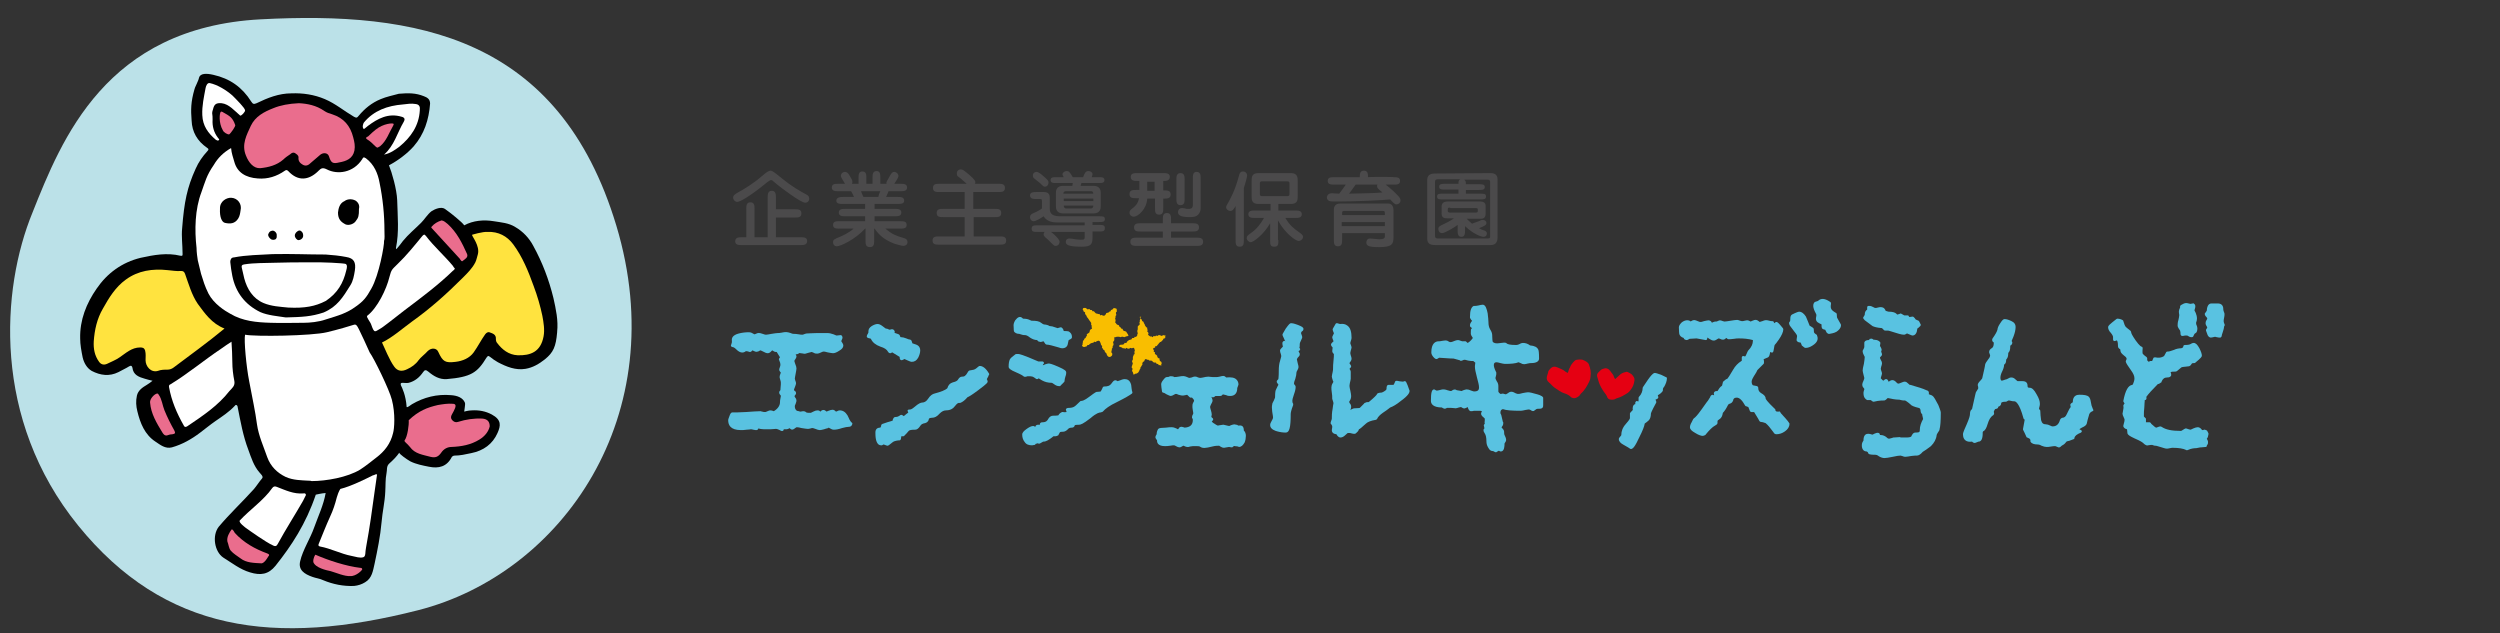 <?xml version="1.0" encoding="utf-8"?>
<!-- Generator: Adobe Illustrator 25.2.1, SVG Export Plug-In . SVG Version: 6.00 Build 0)  -->
<svg version="1.1" id="レイヤー_1" xmlns="http://www.w3.org/2000/svg" xmlns:xlink="http://www.w3.org/1999/xlink" x="0px"
	 y="0px" viewBox="0 0 608 154" width="608" height="154" style="enable-background:new 0 0 608 154;" xml:space="preserve">
<rect x="0" y="0" width="608" height="154" fill="#333333" stroke="none"/>
<style type="text/css">
	.st0{fill:#4B4A4B;}
	.st1{fill:#BBE1E8;}
	.st2{fill:#FFFFFF;}
	.st3{fill:#FFE33F;}
	.st4{fill:#EA6D8D;}
	.st5{fill:#59C2E1;}
	.st6{fill:#F9BE00;}
	.st7{fill:#E50012;}
</style>
<g>
	<path class="st0" d="M190.3,43.5c2.2,1.8,4.3,3,5.8,3.8c0.5,0.3,0.7,0.5,0.7,1c0,0.7-0.5,1-1,1c-0.9,0-5.4-3.2-7.6-5.1
		c-0.2-0.2-0.4-0.4-0.7-0.4c-0.2,0-0.3,0.1-0.9,0.5c-4,3.3-6.6,4.8-7.3,4.8c-0.5,0-1-0.5-1-1c0-0.6,0.4-0.8,1-1.2
		c1.7-0.9,4.1-2.4,5.9-4c0.8-0.7,1.5-1.2,1.8-1.3c0.2-0.1,0.4-0.1,0.5-0.1C188,41.7,188.1,41.7,190.3,43.5z M188.7,50.9h4.6
		c0.8,0,1.6,0,1.6,1s-0.8,1-1.6,1h-4.6v4.8h6c0.7,0,1.6,0,1.6,0.9c0,1-0.9,1-1.6,1h-14.3c-0.7,0-1.6,0-1.6-0.9c0-1,0.9-1,1.6-1h1.1
		v-6.9c0-0.7,0-1.6,1-1.6s1,0.9,1,1.6v6.9h3.2V48c0-0.6,0-1.6,1-1.6s1,1,1,1.6V50.9z"/>
	<path class="st0" d="M218.3,47.9c0.7,0,1.6,0,1.6,0.9c0,0.8-0.9,0.8-1.6,0.8h-5.6v1.2h4.9c0.7,0,1.6,0,1.6,0.9s-0.9,0.9-1.6,0.9
		h-4.9v1.2h6.2c0.8,0,1.6,0,1.6,0.9s-0.8,0.9-1.6,0.9h-3.6c1.7,1.4,2.5,1.7,4.5,2.3c0.4,0.1,0.9,0.3,0.9,1c0,0.6-0.5,0.9-1,0.9
		s-1.6-0.4-2.1-0.5c-2.1-0.8-3.6-1.8-4.9-3.7h-0.1v2.9c0,0.7,0,1.6-1,1.6c-1.1,0-1.1-0.8-1.1-1.6v-2.9h-0.1c-2.5,2.7-6,4.3-6.9,4.3
		c-0.5,0-0.9-0.4-0.9-1s0.2-0.7,1.9-1.4c0.2-0.1,1.9-0.8,3.1-1.9h-3.4c-0.8,0-1.6,0-1.6-0.9s0.8-0.9,1.6-0.9h6.2v-1.2h-4.8
		c-0.7,0-1.6,0-1.6-0.9s0.9-0.9,1.6-0.9h4.8v-1.2H205c-0.7,0-1.6,0-1.6-0.8s0.9-0.9,1.6-0.9h2.7c-0.4-0.8-0.4-0.9-0.7-1.4h-3.1
		c-0.7,0-1.6,0-1.6-0.9s0.8-0.9,1.6-0.9h1.6c-0.2-0.4-1-1.6-1-1.9c0-0.6,0.5-1,1-1s0.8,0.4,1,0.7c0.7,1.2,0.8,1.3,0.8,1.7
		c0,0.2,0,0.3-0.1,0.5h1.6v-1.4c0-0.7,0-1.6,0.9-1.6c1,0,1,0.8,1,1.6v1.4h1.5v-1.4c0-0.8,0-1.7,1-1.7c0.9,0,0.9,0.9,0.9,1.7v1.4h1.5
		c-0.1-0.4,0-0.5,0.8-1.9c0.4-0.7,0.6-1,1.1-1c0.4,0,1,0.4,1,1c0,0.5-1,1.8-1,1.9h1.5c0.7,0,1.6,0,1.6,0.9s-0.9,0.9-1.6,0.9h-2.9
		c-0.1,0.2-0.1,0.3-0.6,1.4H218.3z M213.6,47.9c0.1-0.5,0.3-1,0.5-1.4h-4.7c0.2,0.5,0.4,1.1,0.6,1.4H213.6z"/>
	<path class="st0" d="M236.8,50.8h5.1c0.8,0,1.6,0,1.6,1s-0.8,1-1.6,1h-5.1v4.7h6.3c0.8,0,1.6,0,1.6,1s-0.8,1-1.6,1h-14.7
		c-0.8,0-1.6,0-1.6-1s0.8-1,1.6-1h6.2v-4.7h-5.2c-0.8,0-1.6,0-1.6-1s0.8-1,1.6-1h5.2v-4.1h-6.1c-0.8,0-1.6,0-1.6-1s0.8-1,1.6-1h6.6
		c-1.4-1.3-1.6-1.4-2-1.7c-0.2-0.1-0.4-0.3-0.4-0.8c0-0.7,0.5-1,0.9-1s0.6,0,2.1,1.3s1.5,1.6,1.5,1.8s0,0.3-0.1,0.4h5.7
		c0.8,0,1.6,0,1.6,1s-0.8,1-1.6,1h-6.1v4.1H236.8z"/>
	<path class="st0" d="M257.3,54.1c-0.8,0-2.6,0-3.5-1.5c-0.7,0.5-1.9,1.2-2.4,1.2s-0.9-0.4-0.9-1c0-0.5,0.3-0.7,0.7-0.9
		c1.2-0.5,1.8-0.9,2.2-1.2v-1.8c0-0.5-0.1-0.5-0.7-0.5h-0.6c-0.7,0-1.6,0-1.6-0.9c0-0.8,0.9-0.8,1.6-0.8h1.7c0.4,0,1.5,0,1.5,1.3
		v2.6c0,0.7,0,2,2.4,2h9.5c1.1,0,1.5,0,1.5,0.7s-0.6,0.7-1.5,0.7h-1.5v0.7h1.5c1,0,1.5,0,1.5,0.8s-0.6,0.8-1.5,0.8h-1.5v1.3
		c0,1.7-0.2,2.4-2.6,2.4c-3.4,0-3.9-0.5-3.9-1.2c0-0.2,0.1-0.8,0.9-0.8c0.2,0,1.2,0.1,1.5,0.2c0.6,0.1,1.2,0.1,1.3,0.1
		c0.9,0,0.9-0.1,0.9-1v-0.9h-8.2c0.7,0.5,2.1,1.8,2.1,2.4c0,0.3-0.2,1-1,1c-0.3,0-0.4-0.1-1-0.7c-0.9-0.9-1-1-1.5-1.4
		c-0.1-0.1-0.4-0.4-0.4-0.7c0-0.2,0.1-0.5,0.3-0.6h-1.7c-1,0-1.5,0-1.5-0.8s0.6-0.8,1.5-0.8h11.4v-0.7H257.3z M254.1,45.4
		c-0.3,0-0.4-0.1-1.2-0.9c-0.2-0.2-1.3-1-1.5-1.2c-0.1-0.1-0.2-0.3-0.2-0.6c0-0.8,0.7-0.9,0.9-0.9c0.4,0,1.2,0.6,1.6,1
		c1.2,1,1.3,1.2,1.3,1.6C255,44.9,254.7,45.4,254.1,45.4z M260.9,44.5h-4.4c-0.3,0-1,0-1-0.7s0.7-0.7,1-0.7h2.2
		c-0.3-0.5-0.3-0.6-0.3-0.7c0-0.4,0.5-0.8,1-0.8c0.6,0,0.8,0.3,1.5,1.5h2.5c0.4-1,0.6-1.5,1.3-1.5c0.5,0,1,0.3,1,0.8
		c0,0.2-0.1,0.3-0.2,0.7h2.1c0.3,0,1,0,1,0.7s-0.7,0.7-1,0.7H263l-0.2,0.7h3.2c1.7,0,1.7,1.4,1.7,1.7v3.3c0,0.3,0,1.7-1.7,1.7h-7.5
		c-1.7,0-1.7-1.4-1.7-1.7v-3.3c0-0.3,0-1.7,1.7-1.7h2.3L260.9,44.5z M265.9,47.1c0-0.2-0.1-0.4-0.2-0.5s-0.3-0.1-0.5-0.1h-6
		c-0.3,0-0.6,0.2-0.6,0.6H265.9z M258.7,48.3v0.6h7.2v-0.6H258.7z M258.7,50c0,0.4,0.2,0.7,0.6,0.7h6c0.4,0,0.6-0.3,0.6-0.7H258.7z"
		/>
	<path class="st0" d="M282.9,46.3c1,0,1.8,0,1.8,1s-0.8,1-1.8,1v2.3c0,0.8,0,1.6-1,1.6s-1-0.8-1-1.6v-2.3H279
		c-0.1,2.5-2.2,4.4-3.3,4.4c-0.4,0-1-0.3-1-1c0-0.5,0.3-0.7,0.8-1.1c0.4-0.3,1.3-1,1.5-2.4h-0.7c-0.8,0-1.6,0-1.6-1s0.8-1,1.6-1h0.8
		V44h-0.5c-0.7,0-1.6,0-1.6-1c0-0.9,0.9-0.9,1.6-0.9h6.3c0.7,0,1.6,0,1.6,0.9c0,0.8-0.7,1-1.2,1h-0.4L282.9,46.3L282.9,46.3z
		 M290,54.3c0.7,0,1.6,0,1.6,1s-0.9,1-1.6,1h-5.2v1.5h6.2c0.7,0,1.6,0,1.6,1s-0.9,1-1.6,1h-14.5c-0.7,0-1.6,0-1.6-1s0.9-1,1.6-1h6.3
		v-1.5h-5.4c-0.8,0-1.6,0-1.6-1s0.9-1,1.6-1h5.4v-0.9c0-0.7,0-1.6,1-1.6s1,0.9,1,1.6v0.9H290z M280.8,44.2H279v2.2h1.8V44.2z
		 M288.1,48.3c0,0.7,0,1.6-1,1.6s-1-0.9-1-1.6v-4.6c0-0.7,0-1.6,1-1.6s1,0.9,1,1.6V48.3z M292,50.7c0,0.5-0.2,1.1-0.6,1.5
		c-0.5,0.5-1,0.6-2.2,0.6c-2.3,0-2.7-0.6-2.7-1.2c0-0.6,0.4-1,1-1c0.2,0,0.9,0.1,1,0.2c0.3,0,0.5,0,0.6,0c0.3,0,1,0,1-0.9v-6.5
		c0-0.7,0-1.6,0.9-1.6c1,0,1,0.9,1,1.6L292,50.7L292,50.7z"/>
	<path class="st0" d="M302.5,58.4c0,0.8,0,1.6-1,1.6s-1-0.8-1-1.6v-8.3c-0.4,0.7-0.7,1.2-1.3,1.2c-0.5,0-1-0.4-1-0.9
		c0-0.3,0.1-0.4,0.6-1.3c0.2-0.4,1.5-2.5,2.5-6.3c0.1-0.5,0.3-1.1,1-1.1c0.6,0,1,0.5,1,0.9s-0.3,1.6-0.8,3.1L302.5,58.4L302.5,58.4z
		 M310.9,58.4c0,1,0,1.6-1,1.6s-1-0.6-1-1.6v-4.1c-1.6,2.8-4.1,4.6-4.7,4.6c-0.5,0-1-0.5-1-1s0.3-0.7,1-1.2c1.6-1.1,2.6-2.6,3.2-3.7
		h-2.2c-0.7,0-1.6,0-1.6-0.9s0.9-0.9,1.6-0.9h3.8v-1.6h-3c-1.6,0-1.6-1.1-1.6-1.8v-3.9c0-0.7,0-1.8,1.6-1.8h8c1.6,0,1.6,1.2,1.6,1.8
		v3.9c0,0.7,0,1.8-1.6,1.8h-3.1v1.6h4.1c0.7,0,1.6,0,1.6,0.9S315.7,53,315,53h-2.4c1.1,1.9,2.2,2.7,3.5,3.6c0.4,0.3,0.8,0.6,0.8,1
		c0,0.5-0.5,1-1.1,1s-3.2-1.7-5-5v4.8H310.9z M306.9,44.1c-0.5,0-0.5,0.3-0.5,0.6v2.4c0,0.3,0,0.6,0.5,0.6h6.2
		c0.5,0,0.5-0.3,0.5-0.6v-2.4c0-0.3,0-0.6-0.5-0.6H306.9z"/>
	<path class="st0" d="M339,43.1c0.7,0,1.5,0,1.5,0.9s-0.8,0.9-1.5,0.9h-2c0.3,0.2,1.5,1.2,2.3,2c0.7,0.7,1.3,1.2,1.3,1.8
		c0,0.9-0.8,1-1,1c-0.3,0-0.4-0.1-0.6-0.3c-0.2-0.1-0.8-0.8-0.9-0.9c-1.8,0.2-8.4,0.5-12.3,0.5c-2.3,0-2.5,0-2.8-0.3
		c-0.2-0.2-0.3-0.4-0.3-0.7c0-0.1,0.1-1,1.2-1c0.3,0,1.5,0.1,1.8,0.1c0.6-0.8,1-1.3,1.6-2.2h-2.8c-0.7,0-1.6,0-1.6-0.9
		s0.8-0.9,1.6-0.9h6.2c0-0.7,0-1.6,1-1.6s1,0.9,1,1.6C332.7,43,339,43,339,43.1z M326.4,56.7v1.7c0,0.6,0,1.5-1,1.5s-1-0.8-1-1.6
		v-7.4c0-0.1,0-1.4,1.5-1.4h11.7c1,0,1.3,0.9,1.3,1.6v6.4c0,1.8-0.2,2.6-3.5,2.6c-2.5,0-3.1-0.3-3.1-1.1c0-0.1,0-1,0.9-1
		c0.4,0,1.9,0.2,2.2,0.2c1,0,1.4-0.2,1.4-0.7v-0.8H326.4z M336.8,52.3v-0.5c0-0.5-0.2-0.5-0.5-0.5h-9.4c-0.4,0-0.5,0.1-0.5,0.5v0.5
		H336.8z M336.8,55v-1h-10.5v1H336.8z M329.7,44.9c-0.7,1-1.3,1.8-1.6,2.2c3.6-0.1,6.3-0.1,8.1-0.3c-1.2-1-1.3-1.1-1.3-1.6
		c0-0.1,0-0.2,0.1-0.3C335,44.9,329.7,44.9,329.7,44.9z"/>
	<path class="st0" d="M362.4,42.1c0.5,0,1.8,0,1.8,1.5v14.2c0,1.8-1.3,1.8-1.8,1.8h-13.3c-1.8,0-2-0.7-2-1.8V43.7
		c0-1.4,1.3-1.5,1.8-1.5L362.4,42.1L362.4,42.1z M354.7,47v-0.9h-3.2c-0.9,0-1.5,0-1.5-0.7s0.7-0.7,1.5-0.7h3.2c0-0.5,0-0.8,0.4-1.1
		h-5.4c-0.7,0-0.7,0.4-0.7,0.6v13.1c0,0.3,0,0.7,0.7,0.7h12.1c0.6,0,0.6-0.2,0.6-0.7v-13c0-0.6-0.4-0.6-0.6-0.6h-5.7
		c0.4,0.3,0.4,0.6,0.4,1.1h3.1c0.9,0,1.5,0,1.5,0.7s-0.7,0.7-1.5,0.7h-3.1v0.9h3.4c1,0,1.5,0,1.5,0.7s-0.5,0.7-1.5,0.7H351
		c-1,0-1.5,0-1.5-0.7s0.5-0.7,1.5-0.7h3.7V47z M356.7,53.2c0.4,0.4,0.7,0.7,1.3,1.2c0.6-0.2,1.3-0.5,1.9-0.7
		c0.3-0.2,0.5-0.2,0.8-0.2c0.4,0,0.8,0.3,0.8,0.7c0,0.5-0.3,0.7-1.8,1.3c0.5,0.3,0.8,0.4,1.1,0.5c0.4,0.1,0.8,0.3,0.8,0.8
		s-0.3,0.8-0.8,0.8s-2.4-0.6-4.5-2.6V56c0,0.7,0,1.6-0.9,1.6s-0.9-0.9-0.9-1.6v-1.3c-0.8,0.6-3.1,2-3.8,2c-0.7,0-0.9-0.7-0.9-1
		c0-0.6,0.4-0.7,0.7-0.9c1.5-0.7,1.9-0.9,3.1-1.7h-1.5c-0.6,0-1.5,0-1.5-1.1v-1.8c0-1.1,1-1.2,1.5-1.2h7.9c0.7,0,1.3,0.3,1.3,1V52
		c0,0.2,0,1.2-1.1,1.2H356.7z M352.7,50.5c-0.4,0-0.6,0-0.6,0.4v0.4c0,0.3,0.2,0.4,0.6,0.4h6.2c0.5,0,0.5-0.2,0.5-0.4v-0.4
		c0-0.3-0.4-0.3-0.5-0.3h-6.2V50.5z"/>
</g>
<g>
	<path class="st1" d="M7.9,51.7c7.1-17.8,17.8-45,55.5-47s72.6,4,86.5,50.2s-13.3,84.6-48.2,93.5c-34.9,8.9-61.7,5.3-82.7-20.6
		S0.3,70.2,7.9,51.7z"/>
	<g>
		<g>
			<path d="M79.2,119.9c-1.2,0.1-1.8,0.3-2.4,0.4c-2.4,7.1-5.9,12.4-9.8,17.3c-1.7,2.1-3.6,2.4-6.2,1.6c-2.4-0.7-4.4-2.3-6.5-3.6
				c-2.1-1.4-2.8-5.3-1.1-7.5c2.7-3.2,5.7-6,8.5-9.1c0.7-0.8,1.3-1.8,2-2.6c0.5-0.5-0.3-1.1-0.6-1.5c-1.4-1.6-2-3.6-2.7-5.5
				c-1.3-3.4-1.9-6.9-2.6-10.4c0-0.2-0.1-0.4-0.3-0.5s-0.3,0.1-0.4,0.2c-1.4,1.5-3.1,2.6-4.7,3.7c-1.3,0.9-2.5,1.9-3.7,2.8
				c-2.1,1.6-4.4,2.9-6.9,3.6c-1.6,0.4-2.8-0.6-4-1.4c-2.6-1.7-3.7-4.5-4.4-7.4c-0.3-1.2-0.4-2.5-0.1-3.8c0.3-1.3,1.4-2,2.4-2.6
				c0.5-0.3,0.9-0.6,1.4-1c-0.8-0.2-1.3-0.3-1.9-0.5c-1.4-0.4-2.8-0.9-3-2.7c-0.1-0.4-0.3-0.6-0.8-0.3c-0.8,0.5-1.7,0.9-2.6,1.4
				c-2.2,1.1-4.4,0.8-6.5-0.3c-1.2-0.7-1.9-2-2.2-3.3c-0.3-1.5-0.6-3.1-0.6-4.6c-0.1-4.5,1.5-8.5,4-12.1c2.6-3.8,6.2-6.4,10.7-7.5
				c3.2-0.7,6.4-1.3,9.7-0.5c0.6,0.1,0.5-0.2,0.5-0.6c0-2-0.3-4.1-0.1-6.1c0.5-6.4,1.2-9.9,3.3-14.5c0.7-1.6,1.7-3,2.8-4.2
				c0.4-0.4,0.4-0.6-0.1-0.9c-2.3-1.6-3.6-3.8-3.7-6.6c-0.2-2.6-0.2-4.5,0.7-7.6c0-0.3,1-2.1,1.1-2.8c0.3-1.1,1.8-1.1,3.5-0.7
				c4,0.9,7,3,9.2,6.5c0.4,0.6,0.6,0.7,1.3,0.4c2.7-1.3,5.4-2.4,8.5-2.4c2.8-0.1,5.5,0.3,8.1,1.4s4.7,2.9,7.1,4.3
				c0.6,0.3,0.7,0.3,1.1-0.2c1.5-1.8,3.2-3.2,5.4-4.1c1.4-0.6,3-0.9,4.4-1.3c2.4-0.2,4.1-0.2,6.1,0.6c0.8,0.3,1.5,0.7,1.5,1.8
				c-0.3,3.9-1.4,7.4-4,10.4c-1.6,1.8-3.9,3.5-6,4.6c0.7,1.7,1.9,5.8,2,8.5c0.1,3.9,0.5,7.7-0.3,11.6c0,0.1,0,0.1,0.1,0.3
				c0.6-0.7,1.1-1.3,1.6-2c1.3-1.6,2.9-2.9,4.4-4.4c0.9-0.9,1.5-2,2.5-2.8c0.9-0.6,2.4-1.2,3.3-0.6c1.3,0.9,4.3,3.3,4.7,4
				c2.2-1.2,4.8-1.4,7.2-1c1.8,0.3,3.6,0.4,5.2,1.4c1.9,1.1,3.4,2.7,4.4,4.6c2.2,4,3.8,8.2,4.9,12.7c0.6,2.7,1.2,5.4,0.9,8.2v0.1
				c-0.3,3.5-0.9,4.9-3,6.6c-1.4,1.1-2.9,2-4.7,2.3c-2.4,0.4-4.6-0.5-6.7-1.6c-0.7-0.4-1.3-0.8-1.9-1.3c-0.5-0.4-0.6-0.2-0.9,0.2
				c-2.2,3.6-3.7,4.7-9.7,5.2c-1.7,0.1-3.1-0.7-4.4-1.8c-0.6-0.5-0.9-0.5-1.3,0.1c-0.9,1.3-2,2.2-3.5,2.6c-0.5,0.1-1,0-1.5,0
				s-0.5,0.2-0.4,0.6c0.3,0.6,1.2,2.4,1.4,5.3c0.3,0.1,0.8-0.4,1.3-0.7c2.9-1.7,6.1-2.5,9.5-2.2c1.5,0.1,2.9,0.6,3.4,1.9
				c0.1,0.2-0.2,2-0.2,2.1c0,0,1-0.3,1.9-0.3c1.7-0.1,3.3,0.2,4.8,1c2.4,1.3,2.2,2.7,1.4,4.5c-1.2,2.7-3.4,4.3-6.4,4.9
				c-1.4,0.3-2.7,0.6-4.1,0.6c-0.2,0-0.4,0.1-0.6,0.3c-1.2,2.4-3.2,2.9-5.6,2.4c-1.5-0.3-3.1-0.6-4.5-1.3c-0.9-0.5-2.7-1.8-2.7-2.1
				c-0.6,0.9-1.6,1.9-2.4,2.6s-0.5,1.6-0.7,2.4c-0.3,1.5-0.2,3-0.3,4.5c-0.1,2.5-0.7,4.9-0.9,7.4c-0.3,3.4-1,6.8-1.7,10.1
				c-0.4,1.7-0.6,3.5-2.3,4.5c-0.8,0.5-1.7,0.8-2.7,0.9c-2.6,0.1-5.1-0.4-7.5-1.4c-0.8-0.4-1.8-0.5-2.6-0.8c-2-0.7-3.5-1.7-3-3.8
				c0.6-2.7,2.5-5.6,3.4-8.2C77.4,125.5,78.7,122.8,79.2,119.9z"/>
			<path class="st2" d="M75,116.9c-1.7-0.1-3.7-0.1-5.5-0.9c-2.1-1-3.7-2.6-4.5-4.8c-0.9-2.6-2.1-5.2-2.5-8
				c-0.2-1.6-0.5-3.2-0.8-4.8c-0.4-1.9-0.7-3.8-1.1-5.7c-0.7-3.5-1.3-10-1-11.3c2.4,0.5,16.2,0.3,19.9-0.6c2.2-0.5,6.3-1.7,6.5-1.8
				c0.6-0.2,0.8,0.1,1.3,1.1c0.9,1.9,1.6,3.3,2.6,5.6c1.1,1.5,4.8,9.1,5.4,11.5c0.9,3.4,0.6,7.1,0.3,8.1c-0.6,2.6-2.1,4.5-4.1,6
				c-1.3,1-2.5,2-3.9,2.9c-3.1,1.9-8.3,2.8-11.8,2.8C75.5,116.9,75.4,116.9,75,116.9z"/>
			<path class="st3" d="M118.6,56.4c2.6-0.1,4.7,1,6.2,3c2.3,3.1,3.7,6.6,5,10.2c0.9,2.4,1.6,4.8,2.1,7.2c0.3,1.6,0.6,3.4,0.3,5
				c-0.7,3.8-3.2,4.7-6.3,4.6c-2.2-0.1-3.8-1.4-5-3c-0.2-0.2-0.3-0.6-0.3-0.9c0.1-1.2-0.8-1.4-1.6-1.7c-0.3-0.1-0.7,0.1-1,0.5
				c-1,1.4-1.8,3-2.8,4.4s-2.7,2.1-4.4,2.3c-2.5,0.3-3.1,0-4.2-2.4c-0.4-1-1.7-1.1-2.6-0.2c-0.6,0.7-1.7,1.5-2.2,2.2
				c-0.7,1-1.7,1.7-2.8,2.2c-1.2,0.6-2.3,0.5-3.1-0.6c-1.2-1.6-2.4-4.7-3-5.9c2.5-1.2,5.1-3.5,7.3-5.1c4.5-3.2,8.5-6.8,12.4-10.7
				c1.1-1.1,2.3-2.3,3-3.7c0.3-0.6,0.4-1.3,0.6-1.9c0.6-2.1-1.5-4.5-1.4-4.8C114.8,57.1,117.4,56.3,118.6,56.4z"/>
			<path class="st3" d="M54.6,79.9c-4.1,3.4-8.3,6.4-12.4,9.5c-0.4,0.3-0.9,0.5-1.5,0.5c-0.8,0-1.5,0-2.3,0.3c-1.7,0.5-3-1.1-3-2.6
				c0-0.8,0.1-1.5-0.1-2.3c-0.2-0.7-0.6-0.8-1.2-0.8c-2.1,0-3.5,1.4-5,2.4c-1,0.7-2.1,1.1-3.1,1.6c-0.7,0.3-1.4,0.2-1.9-0.5
				c-1.1-1.5-1.4-3.2-1.3-5c0.2-2.8,0.8-5.5,2.2-7.9c1.5-2.7,3.1-5.3,5.6-7.1c3-2.2,6.5-2.7,10.2-2.3c1.1,0.1,2.2,0.3,3.2,0.2
				c0.6,0,0.8,0.2,1,0.7c0.9,2.5,1.6,5.1,3.1,7.3C49.8,76.2,51.5,78.7,54.6,79.9z"/>
			<path class="st2" d="M93.5,56.2c0-4-0.4-7.9-1.2-11.8C91.9,42.2,91,40,89,38.5c-0.6-0.4-0.7-0.2-0.9,0.2
				c-2.2,3.4-6.1,3.8-8.6,2.5c-1-0.5-1.4-0.3-2,0.3c-0.1,0.1-0.2,0.2-0.2,0.2c-2.2,2.1-4.8,2.5-7.2-0.1c-0.3-0.3-0.5-0.3-0.8-0.1
				c-2,1.4-4.2,2.1-6.6,1.9c-3-0.2-5-1.5-5.7-4c-0.3-1.1-0.7-2.1-0.8-3.4c-1.9,1.1-3.2,2.4-4.2,4.1c-1.8,2.6-2.1,4.1-3,6.6
				c-1.6,4.2-1.7,9.2-1.2,13.6c0,1,0.2,2.4,0.3,3c0.3,1.1,0.5,2.2,0.8,3.3c0.5,1.6,0.9,3,1.8,4.8c1.3,2.5,4,4.2,5.3,4.9
				c3,1.8,6.4,2.1,9.8,2.2c2.8,0.1,5.2,0,8.1,0c1.4,0,3.6-0.2,5.3-0.8c3.2-1,5.1-1.5,7.4-3.2c1.7-1.2,2.5-2.1,3.7-4.3
				c1.9-3.3,3.2-10.7,3.1-11.6C93.6,58.1,93.5,57.1,93.5,56.2z"/>
			<path class="st4" d="M72.7,25.1c2,0.1,4.2,0.5,6.2,1.9c0.6,0.4,1.2,0.6,1.9,0.8c2.8,0.9,4.4,2.8,5.1,5.6c0.3,1.1,0.5,2.1,0.3,3.2
				c-0.4,2-2,2.6-3.7,2.9c-1.6,0.4-2,0.1-2.5-1.5c-0.3-0.9-1.5-1-2.3-0.2c-0.7,0.6-1.4,1.2-2.1,1.8c-0.5,0.5-1.1,0.9-1.9,0.5
				c-0.7-0.4-1.2-0.9-1.1-1.8c0-0.6-0.5-0.8-0.9-1.1c-0.4-0.2-0.8,0-1.1,0.3c-0.6,0.4-1.2,0.8-1.7,1.3c-1.6,1.4-3.6,1.9-5.6,2.1
				c-1.6,0.1-2.8-1.3-3.5-3.1c-1.1-2.7,0.2-5,1.2-7.2c1.1-2.3,3.2-3.4,5.5-4.3C68.2,25.6,70.3,25.2,72.7,25.1z"/>
			<path class="st2" d="M110.6,65.2c0,0.3-0.2,0.5-0.4,0.6c-3.7,3.6-7.9,6.7-12,9.8c-1.7,1.3-3.4,2.7-5.2,4
				c-0.1,0.1-0.2,0.1-0.3,0.2c-1.5,0.8-1.6,1.5-2.4-0.8c-0.2-0.7-1.3-1.9-1-2.2c2.5-1.9,4.7-6.5,5.4-9.4c0.5-1.9,0.6-1.8,2-3.2
				c2.2-2.1,4.1-4.5,6-6.8c0.4-0.4,0.5-0.5,0.9,0c2,2.6,4.4,4.7,6.5,7.2C110.3,65,110.5,65.2,110.6,65.2z"/>
			<path class="st2" d="M56.3,83.1c0.1,1.7,0.2,3.3,0.2,4.9s0.2,3.2,0.5,4.7c0.2,1.2-0.6,1.7-1.2,2.4c-2.8,3.6-6.6,6.1-10.3,8.6
				c-0.4,0.2-0.6,0.2-0.8-0.2c-1.7-3-3-6-3.6-9.4c0-0.3,0-0.5,0.3-0.6c4.3-2.6,8.2-5.9,12.4-8.7C54.6,84.2,55.4,83.7,56.3,83.1z"/>
			<path class="st2" d="M91.7,115.4c-0.2,1.4-0.4,2.8-0.6,4.2c-0.6,4.4-1.2,8.8-2,13.1c0,0.2-0.1,0.4-0.1,0.6c-0.2,0.8,0,2-0.6,2.2
				c-0.8,0.3-1.9-0.1-2.9-0.3c-2.6-0.5-5-1.8-7.7-2.3c-0.4-0.1-0.4-0.3-0.3-0.6c0.9-2.2,1.8-4.5,2.8-6.7c0.7-1.5,1.2-3,1.6-4.6
				c0.5-1.7,0.9-2.1,0.9-2.1c2.5-0.6,6.1-2.4,7.9-3.3C91.1,115.6,91.3,115.2,91.7,115.4z"/>
			<path class="st4" d="M119.1,103.7c-0.3,1.3-1.2,2.4-2.5,3.2c-2.1,1.3-4.4,1.7-6.8,1.8c-1,0-1.9,0.5-2.5,1.4c-0.7,1-1.4,1.3-2.6,1
				c-1.8-0.5-3.8-0.7-5-2.4c-0.7-0.9-1.5-1.3-1.3-1.6c0.7-0.9,1.1-3.8,1-4.9c2.4-2.3,4.5-3.1,7.1-3.7c1.2-0.2,2.4-0.4,3.6-0.3
				c0.7,0,0.8,0.4,0.6,1c-0.2,0.5-0.5,1.1-0.8,1.6s-0.3,1,0.1,1.4s0.8,0.6,1.4,0.4c1.9-0.6,3.9-0.9,5.9-0.8
				C118.5,101.9,119.1,102.5,119.1,103.7z"/>
			<path class="st2" d="M74.4,120.4c-0.2,0.5-0.5,0.9-0.7,1.4c-2,3.5-4.2,6.9-6.1,10.4c-0.3,0.6-0.6,0.8-1.3,0.4
				c-1.6-0.7-5.8-3.7-6.5-4.2c-0.1-0.1-1.8-1.3-1.5-1.8c2.4-2.6,5.9-5,7.9-7.9c0.3-0.4,0.6-0.5,1.1-0.3c2.1,0.8,4.1,1.8,6.5,1.6
				C74.2,119.9,74.4,120.1,74.4,120.4z"/>
			<path class="st2" d="M93.4,37.6c2.5-2.2,3.2-5.3,4.8-8c0.3-0.5,0.3-1-0.5-1.2c-3.3-1-5.9,0.5-8.2,2.2c-0.2,0.2-1,0.8-1,0.8
				c-0.5-0.4-0.2-1.3,0-1.6c2.4-2.9,5.7-4.1,9.5-4.4c1-0.1,2-0.3,3.1-0.1c0.9,0.1,1.1,0.7,1,1.5c-0.2,3.8-2.2,6.6-5,8.9
				C96,36.5,94.9,37.3,93.4,37.6z"/>
			<path class="st2" d="M51.7,29.1c-0.1,1.6,0.3,3.1,1.3,4.4c0.1,0.2,0.5,0.4,0.2,0.6c-0.2,0.2-0.5,0-0.7-0.1
				c-1.9-1.6-3.2-3.4-3.3-6c-0.1-2.3,0.4-4.4,0.8-6.6c0.1-0.5,0.4-1.3,1-1.2c1.9,0.4,4,1.7,5.5,3c1.1,1.1,3,3,3.1,3.6
				c0.1,0.4-1,1.5-1.2,1.3c-1.3-1.1-2.7-2.8-4.5-3c-1.3-0.1-1.8,0.2-2.1,1.5c-0.1,0.3-0.2,0.6-0.2,0.9
				C51.7,28.1,51.7,28.6,51.7,29.1z"/>
			<path class="st4" d="M55.3,131.7c-0.2-1.1,0.5-2.2,1-2.9c0.2-0.3,0.7,0.6,0.8,0.8c2.2,2.4,4.9,3.9,7.9,5c0.5,0.2,0.6,0.4,0.2,0.8
				c0,0-0.9,1.7-1.7,1.6c-1.7-0.1-3.6-0.1-5-1.2c-0.8-0.6-1.7-1.1-2.4-1.9C55.6,133.2,55.6,132.4,55.3,131.7z"/>
			<path class="st4" d="M107.4,53.6c0.6,0.1,1,0.5,1.5,0.9c2.2,2,3.5,4.6,4.7,7.3c0.3,0.8-0.5,1.2-1,1.6c-0.3,0.4-0.6-0.2-0.8-0.5
				c-2.2-2.4-4.4-4.8-6.6-7.2c-0.1-0.2-0.5-0.3-0.2-0.6C105.6,54.4,106.4,53.9,107.4,53.6z"/>
			<path class="st4" d="M40.6,105.9c-0.6,0.1-0.9-0.4-1.1-0.7c-1.4-2.3-2.8-4.6-3-7.3c-0.1-0.8,0.9-2,1.7-2.2c0.3,0,0.3,0.2,0.4,0.3
				c0.8,1.1,0.9,2.6,1.4,3.8c0.7,1.7,1.5,3.3,2.4,4.9c0.3,0.6,0.2,0.8-0.4,0.9C41.6,105.6,41.1,105.7,40.6,105.9z"/>
			<path class="st4" d="M85.2,140.1c-1.4,0.1-3.4-0.8-4.8-1.2c-1-0.2-3.7-0.8-4.2-2.2c-0.1-1,0.5-1.8,0.5-1.8
				c3.2,1.4,7.5,2.8,10.9,3.2c0.2,0,0.4,0,0.5,0.3C88.2,138.6,86.6,140.2,85.2,140.1z"/>
			<path class="st4" d="M91.7,35.9c-0.1-0.1-0.3-0.2-0.4-0.3c-0.6-0.6-1.3-1.3-2-1.7c-0.5-0.3-0.2-0.6,0.2-0.7
				c0.8-0.8,1.3-1.2,1.9-1.7c1.9-1.5,4.1-1.6,4.3-1.4c0.1,0.1,0,0.3-0.1,0.5c-1,1.7-1.6,3.7-3.2,5C92.1,35.7,92,35.9,91.7,35.9z"/>
			<path class="st4" d="M53.7,27.2c0.3-0.2,0.6,0.2,0.9,0.3c1.2,0.7,2,1.1,2.6,2.9c0.2,0.2-1.1,2.1-1.5,2.3c-0.4,0-1.3-0.5-1.5-1
				C53.1,29.8,53.4,27.4,53.7,27.2z"/>
			<path d="M82.2,51.7c0.1-1,0.4-2.3,1.6-2.8c0.5-0.4,1.6-0.7,2.7-0.1c0.7,0.5,1,1.2,0.8,2c0,1.7-0.1,2.1-0.8,3
				c-0.4,0.6-1.5,1.1-2.4,0.8C82.9,54,82.2,53.3,82.2,51.7z"/>
			<path d="M53.5,50.8c-0.1-1.9,1.7-2.8,2.8-2.7c1.5,0.1,2.6,1.5,2.2,3.1c-0.1,0.7-0.2,1.4-0.6,2c-0.8,1.2-1.9,1.3-3.2,1
				C53.9,54,53.4,52.7,53.5,50.8z"/>
			<path d="M66.3,61.8c4.8-0.1,8.4,0.1,12.9,0.1c1.6,0.1,3.5,0.3,5,0.6c1.9,0.3,2.4,1.3,2.1,3.3c-0.2,1.2-0.4,2.5-1.1,3.6
				c-1.8,2.9-3.2,5.2-6.5,6.6c-3,1-5.2,1.1-9.2,1.2c-1.9-0.3-4.4-0.5-6.2-1.3c-3.7-1.8-6-4.8-6.8-8.8c-0.2-1.1-0.4-2.2-0.5-3.4
				c0-0.5,0.2-1.1,0.9-1.1C60,62,63.1,62,66.3,61.8z"/>
			<path class="st2" d="M70.1,74.8c-2-0.2-4.1-0.3-6-1.1c-2.6-1.1-4-3.4-4.7-6c-0.2-0.9-0.4-1.7-0.6-2.6c-0.1-0.5,0-0.7,0.6-0.8
				c2.5-0.4,5-0.3,7.5-0.4c2.7-0.1,5.5-0.1,8.2-0.1c3-0.1,8.7,0.2,9,0.4c0.4,0.3,0.3,0.9,0.1,1.6c-0.7,3-2.1,5.5-5,7.4
				C76.7,74.5,74.1,75,70.1,74.8z"/>
		</g>
		<path d="M66.2,56.1c0.5-0.1,1.1,0.5,1.1,1c0,0.2,0,0.4,0,0.6c-0.1,0.5-0.5,0.7-1.1,0.6c-0.5-0.1-1-0.8-1-1.2
			C65.4,56.5,65.6,56.2,66.2,56.1z"/>
		<path d="M73.2,56.2c0.5,0.3,0.6,0.9,0.5,1.4c-0.1,0.4-0.6,0.8-1.1,0.8c-0.4,0-0.9-0.6-0.9-1.1c0-0.6,0.5-1,0.9-1.2
			C72.9,56,73.1,56.1,73.2,56.2z"/>
	</g>
</g>
<g>
	<g>
		<g>
			<path class="st5" d="M206.1,101c-0.5-0.8-1.1-1.2-1.9-1.2c-0.2,0-0.4,0.1-0.6,0.2c-0.2,0.1-0.3,0.1-0.3,0.1s0,0-0.1-0.1
				c-0.5-0.5-0.9-0.4-1.7-0.1c-0.3,0.1-0.5,0.2-0.4,0.2c0,0-0.1,0-0.2-0.1c-0.2-0.2-0.4-0.3-0.6-0.3c-0.3,0-0.5,0.1-0.8,0.4
				c0,0-0.1,0-0.1-0.1c-0.2-0.2-0.4-0.2-0.6-0.2c-0.3,0-0.6,0.1-1,0.3c-0.4,0.2-0.6,0.3-0.6,0.3c-0.5,0-0.9,0-1.1-0.1
				c-0.3-0.3-0.6-0.3-0.8-0.3s-0.4,0.1-0.6,0.1c-0.1,0-0.2,0-0.4-0.1c-0.2,0-0.4-0.1-0.5-0.1c-0.4-0.3-0.5-0.7-0.5-1.1
				c0-0.1,0-0.2,0.2-0.6c0.2-0.5,0.2-0.7,0.2-0.8c0-0.2-0.1-0.5-0.3-0.7c-0.1-0.2-0.1-0.3-0.2-0.3c0,0,0-0.1,0.1-0.2
				c0.2-0.2,0.3-0.4,0.3-0.6c0-0.3-0.2-0.5-0.4-0.6c-0.1-0.1-0.1-0.1-0.1-0.1c0-0.1,0-0.3,0.2-0.7c0.2-0.5,0.3-0.8,0.3-1
				s-0.1-0.4-0.2-0.7c-0.1-0.3-0.1-0.4-0.1-0.4c0-0.2,0.1-0.6,0.2-1.2c0.1-0.6,0.2-1,0.2-1.3s-0.1-0.6-0.3-1.1s-0.2-0.7-0.2-0.7
				s0-0.2,0.2-0.4c0.2-0.3,0.3-0.5,0.3-0.7s-0.1-0.3-0.2-0.5l0.5-0.1c0.1,0,0.1-0.1,0.2-0.1c0.1-0.1,0.2-0.2,0.5-0.1
				c0.3,0,0.6,0.1,0.7,0.1c0.3,0.1,0.6,0,1.2-0.2l0.8-0.2c0.1,0,0.2,0.1,0.5,0.2c0.3,0.2,0.6,0.2,0.9,0.2c0.2,0,0.5-0.1,0.9-0.3
				c0.4-0.2,0.5-0.2,0.6-0.2s0.4,0,1,0.2c0.6,0.1,1,0.2,1.3,0.2c0.4,0,0.9-0.2,1.5-0.6c0.7-0.4,1-0.8,1-1.3c0-0.2-0.1-0.4-0.3-0.7
				c-0.1-0.2-0.2-0.3-0.2-0.3s0-0.1,0.1-0.3c0.1-0.2,0.2-0.4,0.2-0.6s-0.1-0.4-0.2-0.5c-0.1-0.1-0.2-0.1-0.3-0.1l-0.9,0.1
				c0,0-0.2,0-0.8-0.3c-0.6-0.2-1-0.3-1.5-0.3c-0.6,0-1.4,0-2.5,0s-1.9,0.1-2.5,0.1c-0.2,0-0.4,0.1-0.7,0.2
				c-0.2,0.1-0.3,0.1-0.3,0.1c-0.2,0-0.6,0-1-0.1c-0.5-0.1-0.9-0.1-1.1-0.1c-0.1,0-0.4,0-0.8-0.2c-0.9-0.3-1.3-0.3-2.2-0.1
				c-0.4,0.1-0.8,0.1-1,0.1c-0.3,0-0.8,0.1-1.5,0.2c-0.6,0.1-1,0.2-1.3,0.2c-0.1,0-0.3,0-0.8-0.2c-0.9-0.3-1.1-0.3-1.7,0
				c-0.2,0.1-0.3,0.1-0.3,0.1s-0.1,0-0.4-0.2c-0.3-0.2-0.6-0.3-0.9-0.3c-0.9,0-1.7,0.1-2.5,0.3c-1.6,0.4-1.8,1.2-1.7,1.8v0.2
				c0,0.1,0,0.3-0.2,0.8c-0.1,0.1,0,0.2,0,0.3c0.1,0.1,0.2,0.2,0.3,0.2c0.3,0,0.6,0.2,1,0.6c0.9,0.9,1.7,0.9,2.3,0.4
				c0.1,0,0.4,0,0.9,0.2c0.1,0,0.3,0,0.4-0.1l0.3-0.3c0.1,0,0.1,0.1,0.2,0.1c0.7,0.4,1.1,0.3,1.7-0.1c0.1,0,0.3,0.1,0.7,0.3
				c0.9,0.5,1.4,0.6,2-0.1c0.1-0.1,0.2-0.2,0.2-0.2c0.2,0.1,0.3,0.2,0.5,0.3c0.2,0.1,0.3,0.1,0.6,0.1c0.1,0.2,0.3,0.5,0.8,1.3
				c-0.1,0.1-0.2,0.2-0.2,0.3c-0.1,0.1-0.1,0.2,0,0.4c0.2,0.4,0.3,0.8,0.3,1.2c0,0,0,0.1-0.1,0.4s-0.2,0.5-0.2,0.7s0.1,0.4,0.3,0.6
				c0,0,0,0,0.1,0.1c0,0,0,0.1-0.1,0.3c-0.1,0.3-0.2,0.5-0.2,0.8c0,0.2,0.1,0.4,0.2,0.8c0.1,0.3,0.1,0.5,0.1,0.5l0,0
				c0,0.1,0,0.3,0,0.5c0,0.4-0.1,0.8-0.1,1.3c0,0.1,0,0.1-0.1,0.2c-0.2,0.2-0.2,0.4-0.2,0.5c0,0.2,0.1,0.4,0.3,0.6
				c0.1,0.1,0.1,0.1,0.1,0.1l0,0c0,0.1,0,0.3-0.1,0.7c-0.1,0.4-0.1,0.7-0.1,0.9c0,0.8-0.5,1.6-1.5,2.2c0,0-0.1,0-0.3-0.1
				c-0.3-0.1-0.5-0.1-0.6-0.1s-0.2,0-1.1,0.4c0,0-0.1,0-0.4,0c-0.6-0.1-0.8-0.2-0.8-0.2c-0.8,0-2,0.1-3.5,0.2
				c-1.6,0.1-2.7,0.1-3.4,0.1c-0.3,0-0.5,0.3-0.7,0.9c-0.3,0.7-0.3,0.9-0.3,1c0,1.1,0.5,2.4,3.1,2.4c0.3,0,0.8,0,1.4-0.1
				c0.5,0,0.9-0.1,1-0.1s0.3,0,0.6,0.1c0.4,0.1,0.6,0.1,0.8,0.1s0.3-0.1,0.4-0.3v-0.1c0.4,0.1,0.9,0.2,1.4,0.2c0.3,0,0.8,0,1.5,0
				c0.6,0,1.1-0.1,1.4-0.1c0.2,0,0.6,0.1,1.3,0.5c0.1,0,0.1,0,0.2,0c0.1,0,0.1,0,0.2,0c0.1-0.1,0.2-0.2,0.2-0.3c0-0.1,0-0.1,0-0.1
				c0.2,0,0.4,0,0.7,0c0.2,0,0.4-0.1,0.6-0.2c0,0,0.1,0,0.1-0.1c0.4,0.4,0.7,0.6,1.4,0c0.2-0.1,0.3-0.2,0.3-0.2c0.1,0,0.5,0,1.2,0.2
				c0.7,0.1,1.2,0.2,1.5,0.2c0.2,0,0.4,0,0.7-0.1s0.4-0.1,0.5-0.1c0,0,0.2,0,0.7,0.2s0.8,0.3,1.1,0.3c0.2,0,0.6-0.1,1-0.2
				c0.5-0.2,0.7-0.2,0.7-0.2c0.1,0,0.2-0.1,0.3-0.1l0.1-0.1c0,0,0.1,0,0.4,0.2c0.3,0.2,0.6,0.3,0.9,0.3c0.5,0,1.1-0.1,2-0.4
				c0.7-0.2,1.3-0.3,1.6-0.3c0.6,0,0.9-0.4,0.9-0.9C206.6,102.4,206.5,101.7,206.1,101C206.1,101.1,206.1,101,206.1,101z"/>
			<path class="st5" d="M216,85.6c0.2,0.3,0.5,0.4,0.8,0.2l0,0c0.1-0.1,0.2-0.1,0.2-0.1c0.5,0.3,1.1,0.7,1.8,1.1v0.1
				c0,0.7,0.4,0.7,0.5,0.7s0.3-0.1,0.5-0.2c0.1,0,0.1-0.1,0.1-0.1c0.1,0,0.2,0.1,0.7,0.3c0.7,0.3,0.9,0.4,1.1,0.4
				c0.7,0,1.2-0.3,1.6-1c0.3-0.6,0.5-1.2,0.5-1.8c0-0.5-0.2-1.1-1-1.4c-0.3-0.1-0.6-0.2-0.9-0.3l-0.2-0.6c0-0.1-0.2-0.2-0.3-0.3
				c-0.2,0-0.6-0.1-1-0.3c-0.5-0.2-0.9-0.3-1.3-0.3c0,0,0,0-0.1,0c-0.2-0.5-0.2-0.5-0.3-0.6s-0.1-0.1-1-0.4c-0.1,0-0.2-0.1-0.1-0.3
				c0-0.1,0-0.2-0.1-0.3c-0.1-0.2-0.4-0.5-1.1-0.2l-0.3-0.1c-0.2-0.1-0.4-0.2-0.7-0.2c-0.1-0.1-0.3-0.2-0.8-0.6s-0.9-0.5-1.2-0.5
				c-0.4,0-0.9,0.2-1.4,0.5c-0.6,0.4-0.8,0.8-0.8,1.3c0,0.1,0,0.2,0,0.3c0,0-0.1,0.1-0.1,0.2c-0.2,0.3-0.3,0.5-0.3,0.7
				s0.1,0.3,0.3,0.4c0.6,0.1,0.7,0.2,0.7,0.2c0.4,0.9,1.2,1.5,2.3,1.9C215.1,84.6,215.7,85,216,85.6z"/>
			<path class="st5" d="M240.4,91.4c0,0,0-0.1,0.1-0.2s0.1-0.3,0-0.4c-0.7-1.2-1.5-1.8-2.2-1.8c-0.2,0-0.3,0.1-0.9,0.6
				c-0.3,0.3-0.9,0.4-1.6,0.5c-0.1,0-0.2,0.1-0.3,0.2c-0.4,0.7-0.6,0.9-0.6,0.9s-0.1,0-0.1,0.1c-0.2,0.2-0.4,0.3-0.8,0.3
				c-0.4,0-0.7,0.2-1,0.7c-0.1,0.2-0.4,0.5-1.3,0.7c-0.7,0.2-1.1,0.7-1.3,1.4c-0.5,0.5-1.6,0.9-3.1,1.3c-0.5,0.1-1.1,0.5-1.6,1.3
				c-0.4,0.6-0.9,0.9-1.4,0.9c-0.4,0-1,0.3-1.8,1s-1.1,0.7-1.3,0.7c-0.1,0-0.3,0-0.4,0.1c-0.1,0.1-0.1,0.3,0,0.4
				c0,0.1,0.1,0.1,0.1,0.2c-0.1,0.1-0.2,0.2-0.5,0.4c-0.3,0.2-0.4,0.4-0.6,0.5c-0.1-0.1-0.2-0.1-0.3-0.2s-0.2-0.1-0.3-0.1
				s-0.2,0-0.6,0.3c-0.2,0.1-0.4,0.2-0.7,0.2s-0.5,0.1-0.6,0.3c-0.1,0.2-0.2,0.3-0.2,0.6c-0.8,0.2-1.6,0.5-2.5,0.8
				c-0.2,0.1-0.3,0.2-0.3,0.4c0,0.1,0,0.2-0.2,0.5c-0.4,0-0.7,0.1-0.9,0.3c-0.2,0.2-0.3,0.5-0.3,0.9c0,0.8,0,3.1,1.4,3.1
				c0.1,0,0.1,0,0.2,0c0.3-0.2,0.4-0.2,0.4-0.2s0.1,0,0.3,0.1c0.3,0.1,0.5,0.2,0.6,0.2c0.2,0,0.4-0.1,1.1-0.7
				c0.4-0.4,0.9-0.5,1.6-0.6h0.2c0.2,0,0.3-0.1,0.4-0.3l0.1-0.7c0.1,0,0.2,0,0.4,0c0.1,0,0.3,0,0.3-0.1c0.4-0.4,0.8-0.8,1.1-1.2
				c0.2-0.2,0.6-0.3,1.6-0.3c0.4,0,0.8-0.3,1.2-0.9c0.2-0.4,0.6-0.6,1.2-0.7c0.3-0.1,0.8-0.3,0.9-1c0-0.2,0.5-0.3,0.8-0.3
				c0.6,0,1.2-0.3,1.8-1c0.5-0.5,1-0.8,1.6-0.8c1,0,1.7-0.4,2.2-1.1c0.4-0.5,0.7-0.8,1.1-0.7c0.1,0,0.1,0,0.1,0
				c0.6-0.2,1.2-0.7,1.8-1.4c0.3-0.1,1-0.5,2.6-1.7c2.3-1.7,2.3-1.9,2.3-2.1s-0.1-0.4-0.2-0.6C240.4,91.5,240.4,91.4,240.4,91.4z"/>
			<path class="st5" d="M249.6,91.6c0.2-0.1,0.3-0.1,0.3-0.1c0.1,0,0.3,0,0.6,0s0.5,0.1,0.6,0.1l0,0c0,0,0.1,0,0.4,0.2
				c0.5,0.4,0.6,0.4,0.7,0.4c0.1,0,0.2,0,0.3-0.1l0.1-0.1c0.2,0.1,0.4,0.3,0.8,0.5c0.7,0.4,1.5,0.6,2.4,0.6l0,0c0,0,0.1,0,0.5,0.3
				s0.8,0.5,1.2,0.5c0.1,0,0.1,0,0.2,0h0.1c0,0,0.1,0,0.1-0.1l0.9-0.9c0.1-0.1,0.1-0.2,0.1-0.3c0-0.3,0.1-0.6,0.2-1
				c0.2-0.5,0.2-0.8,0.2-1c0-0.4-0.3-0.7-1.9-1.4c-1.6-0.7-2.1-0.8-2.4-0.8c-0.2,0-0.4,0.1-0.8,0.2c-0.4,0.2-0.5,0.2-0.5,0.2h-0.1
				l0.1-0.2c0.1-0.1,0.2-0.2,0.2-0.3c0-0.2-0.2-0.4-0.4-0.4h-1c-3.9-1.7-4.6-1.8-4.8-1.8h-0.5c-0.1,0-0.2,0-0.3,0.1
				c-0.6,0.5-1.1,0.8-1.3,1.2c-0.2,0.4-0.3,1-0.3,1.8c0,0.4,0.5,0.8,1.7,1.3c1.4,0.6,1.8,0.9,1.9,1C249,91.6,249.2,91.7,249.6,91.6z
				"/>
			<path class="st5" d="M247.9,81.2L247.9,81.2c0,0,0.1,0,0.3,0.1c0.3,0.1,0.6,0.2,1.1,0.2c0.2,0,0.6,0.1,1.2,0.6
				c0.6,0.4,1.2,0.6,1.7,0.6c0.2,0.2,0.4,0.4,0.5,0.4h0.1c0.2,0.1,0.4,0.1,0.6,0c0.1,0,0.2-0.1,0.4-0.1l0.4,0.6
				c0.1,0.1,0.2,0.2,0.3,0.2c0.6,0,1.6,0.3,3,0.7c0.3,0.1,0.5,0.2,0.8,0.2c0.8,0,1.3-0.4,1.4-1.1c0.1-0.6,0.2-0.8,0.2-0.9
				c0.1,0,0.1,0,0.2-0.1c0.5-0.2,0.6-0.4,0.6-0.6c0-0.9-0.5-1.2-0.8-1.4c-0.1,0-0.2-0.1-1.2-0.1c-0.1-0.5-0.3-0.7-0.6-0.9
				c-0.1,0-0.2,0-0.2,0l-0.7,0.2c-0.1,0-0.2-0.1-0.6-0.2c-0.5-0.2-0.9-0.3-1.3-0.3c-0.1,0-0.2-0.1-0.4-0.2c-0.3-0.1-0.7-0.2-1-0.2
				c0,0-0.2,0-0.7-0.4s-1.2-0.5-2.3-0.5c0,0-0.1,0-0.5-0.2s-0.9-0.3-1.6-0.3c0,0,0,0-0.1-0.1c-0.6-0.6-1.2-0.3-1.8,0.5
				c-0.3,0.5-0.4,0.9-0.4,1.2c0,1.1,0.1,1.4,0.1,1.5C246.8,80.9,247.2,81.2,247.9,81.2z"/>
			<path class="st5" d="M275.1,93.6c-0.3-1.2-1-1.4-1.6-1.4c-0.1,0-0.4,0-1.1,0.3c-0.4,0.1-0.5,0.2-0.6,0.2
				c-0.6-0.4-0.9-0.3-1.6,0.7c-0.3,0.4-0.8,0.6-1.7,0.6c-0.1,0-0.3,0.1-0.3,0.2c-0.1,0.3-0.3,0.6-0.5,1c-0.1,0-0.3,0.1-0.9,0.1
				c-0.2,0-0.3,0-1.9,1.2c-1.3,1-1.8,1-1.9,1s-0.2,0-0.3,0.1c-1,1-1.3,1.2-1.3,1.2c-0.4,0.3-0.9,0.4-1.5,0.4c-0.3,0-0.5,0.1-0.6,0.2
				s-0.1,0.3,0,0.5c0,0.1,0.1,0.2,0.1,0.3c-0.1,0-0.4,0.1-0.9,0c-0.1,0-0.1,0-0.2,0c-0.4,0.2-0.7,0.4-0.9,0.8c0,0-0.3,0.1-1.3,0.1
				c-0.4,0-0.9,0.2-1.3,1c-0.1,0.1-0.3,0.6-1.3,0.6c-0.6,0-0.6,0.4-0.6,0.5v0.1c-0.1,0-0.3,0-0.5,0c-0.1,0-0.5,0-0.6,0.5
				c-0.4-0.2-0.5-0.2-0.5-0.2c-0.4,0-0.9,0.2-1.6,0.7c-0.7,0.5-1.1,0.9-1.1,1.4c0,0.7,0.2,1.3,0.6,1.8c0.4,0.6,1,0.8,1.8,0.8l0,0
				l0.6-0.1c0.1,0,0.2,0,0.2-0.2c0,0,0.1-0.1,0.6-0.2l0.2,0.1h0.1c0.1,0,0.2,0,1-0.5h0.1c0.6,0,1.3-0.4,2.4-1.3h0.5
				c0.2,0,0.4-0.1,0.6-0.2c0.1,0,0.1-0.1,0.1-0.1c0.3-0.6,0.4-0.7,0.4-0.7s0.1-0.1,0.7-0.1c0.4,0,0.8-0.2,1.2-0.6
				c0.2-0.3,0.6-0.4,1-0.4c0.2,0,0.6-0.1,0.7-0.6c0,0,0.2-0.1,1-0.1c0.4,0,1-0.2,2.8-1.6c1.5-1.3,2.2-1.4,2.5-1.4l0.3-0.1
				c0.1,0,0.2-0.1,0.2-0.1c0.6-0.7,1.7-1.5,3.4-2.3c2-1,3.2-1.7,3.7-2.1c0.1-0.1,0.1-0.2,0.1-0.3C275.2,94.9,275.2,94.2,275.1,93.6
				L275.1,93.6z"/>
			<path class="st5" d="M301.1,103.5l-0.1-0.1c-0.1-0.1-0.2-0.1-0.3-0.1l-0.5-0.1c-0.2,0-0.5,0.1-0.8,0.2s-0.4,0.2-0.4,0.2
				s-0.3,0-1.4-0.3c0,0-0.1,0-0.2,0c-0.8,0.1-1.2,0.2-1.2,0.2s-0.2,0-0.9-0.5c-0.4-0.2-0.5-0.4-0.6-0.5l0,0c0.4-0.3,0.4-0.6,0.3-0.7
				c0,0,0-0.1-0.1-0.1l-0.3-0.3l0.1-0.6c0-0.3-0.1-0.6-0.2-1s-0.2-0.6-0.2-0.8c0-0.1,0-0.2,0.2-0.6s0.4-0.7,0.4-1
				c0-0.2-0.1-0.4-0.2-0.7c-0.1-0.1-0.1-0.2-0.1-0.2l0.2,0.1c0.2,0.1,0.5,0,0.8-0.3c0.1,0,0.4,0,1.1,0c0.2,0,0.4,0,0.6-0.3
				c0.1-0.1,0.2-0.1,0.9,0.1c0.4,0.2,0.7,0.2,1,0.2c1.1,0,1.7-0.7,1.7-1.9c0,0,0-0.1,0.1-0.3c0.1-0.3,0.2-0.5,0.2-0.6
				c0-0.5-0.2-0.9-0.5-1.2c-0.5-0.5-1.3-0.6-2.5-0.5c0,0,0,0-0.1-0.1c-0.4-0.4-0.7-0.3-1.5-0.1c-0.4,0.1-0.6,0.1-0.7,0.1
				c-0.2,0-0.6,0-1,0s-0.8-0.1-1-0.1c-0.4,0-0.9,0.1-1.3,0.2c-0.5,0.1-0.6,0.1-0.7,0.1s-0.2,0-0.5-0.1c-0.6-0.3-0.9-0.3-1.6,0
				c-0.4,0.1-0.5,0.1-0.6,0.1c0,0-0.1,0-0.5-0.2c-0.7-0.3-1-0.3-2.1-0.1c-0.4,0.1-0.8,0.1-1,0.1c-0.3-0.2-0.6-0.2-0.9-0.2h-0.1
				c-0.1,0-0.2,0-0.2,0.1c0,0-0.2,0.1-0.6,0.1c-0.3,0-0.5,0.2-0.9,0.7s-0.5,0.8-0.5,1.1c0,0.4,0.1,1,0.2,1.7c0,0.2,0.2,0.3,0.3,0.3
				c0.1,0,0.4,0.1,0.8,0.4c0.6,0.3,0.9,0.4,1,0.4c0.2,0,0.5-0.1,0.8-0.3c0.3-0.2,0.4-0.2,0.5-0.2s0.2,0,0.6,0.2
				c0.4,0.1,0.7,0.2,0.9,0.2c0.2,0,0.4,0,0.8-0.1c0.2,0,0.3-0.1,0.4-0.1c0.7,0.7,0.7,0.7,0.9,0.7c0.1,0,0.3,0,0.3,0
				c0.5,0.5,0.5,0.7,0.5,0.7c0,0.1,0,0.2-0.2,0.5c-0.2,0.4-0.2,0.6-0.2,0.9c0,0.2,0,0.5,0.1,1c0.1,0.4,0.1,0.7,0.1,0.7
				c0,0.1,0,0.2-0.1,0.3c-0.1,0.2-0.2,0.4-0.2,0.6c0,0.1,0,0.1,0,0.2c0.1,0.2,0.2,0.3,0.2,0.5c0,1.2-0.6,1.8-2,1.9
				c-0.3-0.1-0.5-0.2-0.7-0.2h-0.2c-0.1,0-0.2,0.1-0.3,0.1l-0.4,0.5c-0.1,0-0.2-0.1-0.4-0.2c-0.4-0.2-0.8-0.3-1.2-0.3
				c-0.3,0-0.7,0-1.3,0.1c-1.1,0.1-1.5,0-1.9,0.3c-0.2,0.3-0.4,0.7-0.4,1.3c-0.2,0.3-0.3,0.5-0.3,0.8c0,0.1,0.1,0.3,0.4,0.7
				c0,0,0,0,0,0.1c0,0.3,0.1,0.6,0.3,0.8c0.3,0.3,0.8,0.5,1.6,0.5c0.3,0,0.8,0,1.3-0.1s0.8-0.1,0.9-0.1c0,0,0.2,0,0.5,0.2
				c0.7,0.4,1,0.4,1.6,0c0.1-0.1,0.2-0.1,0.2-0.1s0.1,0,0.5,0.2c0.3,0.1,0.7,0.2,1.1,0c0.6-0.1,0.7-0.1,0.7-0.1c0.2,0,0.4,0,0.8,0
				s0.7,0,0.9,0.1c0.7,0.5,1.4,0.4,3,0c0.8-0.2,1.3-0.2,1.7-0.2c0.1,0,0.1,0.1,0.3,0.2c0.3,0.2,0.6,0.3,0.9,0.3c0.1,0,0.1,0,1.2-0.2
				l0.6,0.1c0.1,0,0.3,0,0.3-0.1c0.2-0.2,0.4-0.3,0.5-0.2c0.4,0,0.7,0.1,0.8,0.1c0.1,0,0.1,0.1,0.2,0.1c0.6,0,1-0.4,1.4-1.1
				c0.2-0.5,0.3-1.1,0.3-1.6c0-0.6-0.2-1-0.5-1.3C302.5,103.5,301.9,103.4,301.1,103.5z"/>
			<path class="st5" d="M341.6,92.7c-0.1,0-0.1,0-0.3,0.1H341c-0.3,0-0.8-0.1-1.3-0.2c-0.2,0-0.4,0.1-0.4,0.2
				c-0.2,0.5-0.3,0.7-0.4,0.8c-0.2,0-0.6,0-1.2,0c-0.5,0-0.5,0.7-0.5,1c0,0.1-0.1,0.3-0.6,0.6c-0.5,0.3-0.7,0.3-0.8,0.3
				c-0.1,0-0.1,0-0.2,0l-0.4,0.1c-0.1,0-0.2,0.1-0.3,0.2c0,0.1-0.2,0.4-1.1,1.2c-0.7,0.6-0.9,0.8-1,0.8h-0.2c-0.1,0-0.1,0-0.2,0
				l-0.5,0.2c-0.1,0-0.1,0-0.1,0.1l-1.1,1.1c-0.1,0-0.4,0.1-1.3,0.1c-0.1,0-0.3,0-1,0.4c0,0,0-0.1,0.1-0.2c0.1-0.3,0.1-0.5,0.1-0.6
				c0-0.3-0.1-0.6-0.4-0.9c0-0.1,0-0.2-0.1-0.2c0,0,0-0.1,0.2-0.4s0.3-0.7,0.3-1.1c0-0.3-0.1-0.8-0.2-1.3s-0.2-0.8-0.2-1.1
				c0-0.1,0-0.3,0.1-0.8c0.1-0.4,0.2-0.8,0.2-1v-1.7c0-0.2-0.1-0.4-0.3-0.7l0,0l0,0c0.2-0.2,0.4-0.4,0.4-0.6s-0.2-0.4-0.3-0.6
				l-0.1-0.1c0-0.1,0-0.2,0.2-0.4c0.2-0.3,0.3-0.5,0.3-0.8c0-0.2-0.1-0.5-0.2-0.8s-0.1-0.5-0.1-0.5c0-0.1,0-0.2,0.1-0.6
				s0.2-0.6,0.2-0.8c0-0.2-0.1-0.4-0.2-0.7c-0.1-0.2-0.1-0.3-0.1-0.3c0-0.1,0-0.2,0.1-0.5s0.2-0.6,0.2-0.8c0-1.5-0.3-2.5-1-3
				c-0.5-0.4-1.1-0.5-1.8-0.4l-0.7-0.2c-0.2,0-0.3,0-0.4,0.2c-0.7,1.2-0.7,1.2-0.7,1.3c0,0.2,0.1,0.4,0.2,0.7
				c0.1,0.1,0.1,0.2,0.1,0.3c-0.3,0.6-0.4,0.8-0.4,0.9c0,0.2,0.1,0.4,0.2,0.7c0.1,0.2,0.1,0.2,0.1,0.3c0,0,0,0.1-0.2,0.2
				c-0.2,0.2-0.4,0.4-0.4,0.6s0.1,0.4,0.3,0.6c0,0,0,0,0.1,0.1c-0.1,0.8-0.1,0.9-0.1,0.9c0,0.2,0.1,0.4,0.3,0.6
				c0.1,0.1,0.1,0.1,0.1,0.1l0,0c0,0.4,0,0.9-0.1,1.7c-0.1,0.8-0.1,1.4-0.1,1.8c0,0.2,0,0.5-0.1,0.9c-0.1,0.5-0.2,0.8-0.2,1.1
				c0,0.2,0.1,0.4,0.2,0.8c0.1,0.3,0.1,0.4,0.2,0.4c0,0,0,0.1-0.2,0.4s-0.3,0.7-0.3,1s0,0.8,0.1,1.3s0.1,1,0.1,1.4v0.1
				c0.3,0.8,0.3,1,0.3,1.1l0,0c-0.1,0.3-0.1,0.7-0.2,1.3c-0.2,1-0.2,1.8-0.2,2.4c0,0,0,0.2-0.1,0.4c-0.1,0.3-0.2,0.5-0.2,0.7
				c0,0.1,0,0.1,0.1,0.2c0.3,0.4,0.3,0.6,0.3,0.6s0,0.1,0,0.2c0,0.2-0.1,0.5-0.1,0.7c0,0.3,0.1,0.9,1.1,1c0,0,0.1,0.1,0.2,0.3
				c0.3,0.4,0.6,0.5,0.8,0.5c0.4,0,0.8-0.2,1.2-0.6c0.4-0.4,0.6-0.5,0.6-0.5c0.1,0,0.3,0,0.5,0c0.5,0.1,0.7,0.2,0.9,0.2h0.3
				c0.1,0,0.1,0,0.2-0.1c0.4-0.3,0.7-0.6,0.8-1c0.3-0.1,0.7-0.5,1.6-1.3c0.5-0.5,1.3-0.8,2.5-1c0.1,0,0.2-0.1,0.3-0.2
				c0.2-0.5,0.7-1,1.4-1.5c0.6-0.4,1.2-0.8,1.8-1.3c0.6-0.2,1.5-0.7,2.6-1.6c1.8-1.3,2.1-2,2.1-2.4c0-0.1,0-0.1,0-0.1
				C342,92.7,341.9,92.7,341.6,92.7z"/>
			<path class="st5" d="M317,80c0-0.4-0.4-0.6-1.4-1c-1.1-0.4-1.4-0.4-1.6-0.4c-0.3,0-0.5,0.2-1.3,1.3c-0.8,1.3-0.8,1.4-0.8,1.5
				s0,0.2,0.4,1c0.1,0.3,0.2,0.5,0.3,0.6l0,0c-0.1,0-0.1-0.1-0.2-0.1l0,0c-0.2,0-0.3,0.1-0.4,0.2c-0.2,0.2-0.1,0.5-0.1,0.7
				s0.1,0.3,0.1,0.5c0,0-0.1,0.1-0.2,0.2c-0.3,0.3-0.5,0.5-0.5,0.8c0,0.2,0.1,0.5,0.2,0.8s0.1,0.5,0.1,0.5s0,0.2-0.3,1.2
				c-0.2,0.6-0.3,1.4-0.3,2.3c0,1.6-0.1,2-0.1,2.1c0,0,0,0-0.1,0.1s-0.3,0.3-0.3,0.5s0.1,0.3,0.3,0.6c0.1,0.1,0.1,0.1,0.1,0.2
				c-0.1,0.1-0.2,0.4-0.6,1.2c-0.1,0.2-0.2,0.6-0.2,1.8c0,0,0,0.2-0.3,0.8c-0.3,0.5-0.4,0.8-0.4,1c-0.1,0.4-0.1,0.9,0,1.7
				c0.2,1,0.2,1.4,0.2,1.5c0,0,0,0.2-0.3,0.7s-0.4,0.8-0.4,1.1c0,1,1.3,1.4,1.7,1.5c0.7,0.2,1.4,0.3,2.1,0.3c0.9,0,1.2-1.3,1.2-4.5
				c0-0.3,0.1-0.9,0.6-2.2c0-0.1,0-0.2,0-0.3c-0.2-0.3-0.2-0.5-0.2-0.8c0-0.2,0.1-0.6,0.4-1.5c0.3-0.8,0.4-1.4,0.4-1.8
				c0-0.2-0.1-0.4-0.3-0.6c-0.1-0.1-0.1-0.1-0.1-0.1c0-0.2,0-0.5,0.3-1.2c0.2-0.7,0.3-1.2,0.3-1.6c0,0,0-0.2,0.2-0.5
				c0.2-0.4,0.3-0.6,0.3-0.8c0-0.1,0-0.4-0.2-1c-0.1-0.6-0.2-0.8-0.2-0.9s0.1-0.2,0.2-0.4c0.3-0.3,0.5-0.5,0.5-0.8
				c0-0.1,0-0.2,0-0.2c-0.2-0.3-0.2-0.5-0.3-0.6l0.2-0.1c0.1-0.1,0.1-0.2,0.2-0.3c0-0.1,0-0.2-0.1-0.3l-0.1-0.1
				c0.1-0.2,0.1-0.6,0.1-1c0-0.1,0.1-0.4,0.3-0.8c0.3-0.6,0.3-0.7,0.3-0.8c0-0.1,0-0.2-0.3-1c0-0.1,0.1-0.2,0.2-0.4
				C316.9,80.5,317,80.2,317,80z"/>
			<path class="st5" d="M373.5,95.8c-0.7-0.2-1.4-0.4-1.9-0.4c-0.3,0-0.7,0.1-1.3,0.2c-0.6,0.2-0.9,0.2-1.1,0.2
				c-0.1,0-0.3,0-0.7-0.2c-0.8-0.5-1.3-0.4-1.9,0.1c-0.3,0.2-0.4,0.2-0.4,0.2s-0.1,0-0.4-0.1c-0.2-0.1-0.5-0.1-0.7,0h-0.2
				c-0.4-0.3-0.5-0.5-0.5-0.6c0-0.2,0-0.6,0-1.3c0-0.4-0.1-0.8-0.4-1.2c-0.2-0.4-0.3-0.6-0.3-0.7s0-0.2,0.1-0.5s0.1-0.5,0.1-0.7
				c0-0.1,0-0.1,0-0.2c-0.5-1-0.6-1.5-0.6-1.8c0-0.5,0.2-0.7,0.7-0.7c0.2,0,0.5,0.1,0.9,0.2c0.5,0.1,0.8,0.2,1.1,0.2
				c1.5,0,2.6-0.1,3.3-0.4c0.1,0,0.2,0.1,0.5,0.2c0.7,0.4,1,0.3,1.8,0.1c0.4-0.1,0.6-0.1,0.8-0.1c1.2,0,1.9-0.4,1.9-1.1
				c0-1.5-0.1-2-0.2-2.2c-0.3-0.6-0.9-0.9-2-1c-0.5-0.4-1.1-0.6-1.7-0.6c-0.1,0-0.4,0-0.9,0.3c-0.4,0.2-0.7,0.2-0.8,0.2
				c-1.5,0-2.1-0.2-2.3-0.4l-0.1-0.1c-0.3-0.1-0.7-0.1-1.2,0c-0.7,0.1-0.9,0.1-1,0.1c-0.9,0-1.1-0.4-1.1-0.5s-0.1-0.5-0.1-1.5
				c0-0.3-0.1-0.8-0.5-1.4c-0.3-0.5-0.4-1.1-0.4-1.6c0-0.6-0.1-1.4-0.2-2.3c-0.2-1-0.5-2.1-1.2-2.1c-0.3,0-0.6,0.1-1.1,0.2
				c-0.4,0.1-0.7,0.1-0.9,0.1c-0.1,0-0.1,0-0.2,0c-0.6,0.3-0.9,1.1-0.9,2.7c0,0.1,0,0.1,0,0.2l0.3,0.5l0.1,0.1l0.1,0.1
				c0,0,0,0.1-0.2,0.3c-0.2,0.3-0.3,0.5-0.3,0.8v0.1v0.1c0,0.1,0.1,0.1,0.1,0.2l0.4,0.3l-0.1,0.1c-0.2,0.1-0.2,0.4-0.2,1.2
				c0,0.3,0.2,0.7,0.5,1.1c-0.5,0.7-1,1.1-1.3,1.2l-0.3-0.3c-0.1-0.1-0.2-0.1-0.2-0.1h-0.7c0,0-0.2,0-0.4-0.1
				c-0.3-0.1-0.5-0.2-0.7-0.2c-0.3,0-0.6,0.1-1.1,0.3c-0.4,0.2-0.7,0.2-0.8,0.2c0,0-0.1,0-0.3-0.1c-0.3-0.2-0.5-0.3-0.7-0.3
				s-0.5,0-1,0.1c-0.4,0.1-0.6,0.1-0.8,0.1c-0.8,0-1.8,0.5-1.8,2.7c0,0.3,0.1,0.6,0.4,1c0.4,0.5,0.7,0.7,1,0.6L350,87
				c2.6,0.2,3.3,0.2,3.5,0.2c0.9,0.2,1.3,0.4,1.5,0.4c0.1,0.2,0.4,0.2,0.8,0c0.3-0.2,0.6-0.1,1.3,0.1c0.4,0.1,0.9,0.1,1.2,0.1
				l0.5,0.4c-0.1,0.6-0.1,0.9-0.1,1c0,0.6,0.2,1.4,0.5,2.6c0.3,1.1,0.5,1.9,0.5,2.4s-0.1,1-1.2,1c0,0-0.2,0-0.7-0.2
				c-0.4-0.2-0.8-0.3-1.1-0.3c-0.2,0-0.5,0.1-0.8,0.2s-0.4,0.2-0.4,0.2l-1.2-0.2c-0.4-0.3-0.8-0.2-1.2,0.1c-0.1,0.1-0.2,0.1-0.2,0.1
				c-0.1,0-0.3,0-0.9-0.2c-0.5-0.2-0.9-0.2-1.1-0.2s-0.5,0.1-0.9,0.2s-0.6,0.1-0.6,0.1c-0.2-0.1-0.3-0.1-0.4-0.2
				c-0.1,0-0.1-0.1-0.2-0.1c-0.6,0-0.8,0.8-0.8,2.8c0,0.7,0.5,1.6,2.7,1.6l0,0c0,0,0,0,0.1,0.1c0.2,0.1,0.4,0.2,0.5,0.2
				s0.3,0,0.6-0.2c0.3,0,0.6,0,1,0c0.5,0,0.9,0.1,1.1,0.1s0.5-0.1,0.8-0.2c0.4-0.1,0.5-0.1,0.5-0.1s0.1,0,0.2,0.1
				c0.3,0.2,0.6,0.3,0.8,0.2L357,99c0,0,0,0.1,0,0.2c0.2,0.6,0.5,0.8,0.7,0.8s0.5,0,0.8-0.1c0.4,0,0.6,0,0.8,0c0.6,0,0.9,0,1.1,0.1
				c-0.2,0.4-0.2,0.5-0.2,0.6c0,0.3,0.2,0.6,0.6,0.9c0.2,0.2,0.3,0.3,0.3,0.3c0,0.1,0,0.2,0,0.4c0,0.3-0.1,0.6,0,0.8
				c0,0,0,0.1-0.2,0.3c0,0.1-0.1,0.2,0,0.3l0.1,0.5v0.1c-0.1,0.1-0.2,0.2-0.2,0.3v0.2c0,0.2,0.1,0.4,0.4,0.9
				c0.1,0.2,0.3,0.7,0.3,1.7c0,0.5,0.1,1,0.4,1.5c0.4,0.8,0.8,0.9,1.2,0.9l0,0c0,0,0.1,0,0.2,0.1c0.2,0.1,0.4,0.2,0.5,0.2
				s0.1,0,0.2-0.1c0.5-0.3,0.6-0.3,0.5-0.3c0.2,0.1,0.3,0.2,0.5,0.2c0.9,0,0.9-1.4,0.9-1.9c0,0,0-0.1,0.1-0.2
				c0.2-0.3,0.3-0.5,0.3-0.7c0-0.3-0.1-0.6-0.3-1c-0.2-0.3-0.2-0.7-0.2-1c0-0.2-0.1-0.5-0.4-0.8c-0.1-0.1-0.2-0.2-0.2-0.2
				c0-0.1,0-0.2,0.2-0.4c0.2-0.3,0.2-0.6,0.2-0.8c0-0.1,0-0.1-0.1-0.2c0-0.1-0.1-0.5-0.4-1.7c0-0.1-0.1-0.1-0.1-0.2
				c0,0-0.1-0.1-0.1-0.3c0-0.7,0.3-0.8,0.6-0.9c0.8,0.3,2.2,0.4,4.4,0.4c0.3,0,0.6-0.1,1.1-0.2c0.6-0.1,0.9-0.2,1.2,0
				c0.4,0.3,0.8,0.4,1,0.1c0.1,0,0.1-0.1,0.3-0.2c0.2-0.2,0.5-0.2,1-0.2c0.3,0,0.5-0.1,0.6-0.2c0.2-0.2,0.2-0.4,0.2-0.7v-1.8
				C375.1,96.2,373.9,95.9,373.5,95.8z"/>
			<path class="st5" d="M434.2,101.7c-1-1.1-1.2-1.3-1.2-1.4c-0.1-0.2-0.2-0.3-0.4-0.2h-0.5l-0.3-0.2v-0.1c0-0.1,0-0.2-0.1-0.3
				c-2.1-2-2.3-2.5-2.3-2.6c0-0.5-0.4-0.9-1.1-1.3c-0.5-0.3-0.7-0.7-0.7-1.3c0-0.2-0.1-0.3-0.3-0.4l-1-0.2c-0.2-0.2-0.3-0.5-0.3-0.9
				c0-0.2,0.1-0.6,0.6-1.4c0.4-0.6,0.7-1.1,0.8-1.4c0.3-0.3,0.8-0.8,1.5-1.5c0.1-0.1,0.1-0.2,0.1-0.3V88c0-0.2,0-0.4-0.1-0.6
				c0.3-0.2,0.7-0.3,1.1-0.5c0.3-0.2,0.4-0.6,0.5-1.3c0.1,0,0.1,0.1,0.3,0.1c0.1,0.1,0.2,0.1,0.3,0c0.1-0.1,0.2-0.2,0.2-0.3
				c0.2-0.9,0.2-1.3,0.3-1.5c0.2-0.2,0.5-0.6,1-1.3c0.7-1,1.1-1.9,1.1-2.5c0-0.2-0.1-0.3-0.7-1s-0.8-0.8-1-0.8c-0.1,0-0.2,0-0.2,0.1
				l-0.3,0.2c0,0,0-0.1-0.1-0.2c0-0.2-0.2-0.3-0.4-0.3c-0.2,0-0.4,0-0.7-0.1c-0.7-0.2-1-0.2-1.7,0.1c-0.4,0.1-0.6,0.2-0.6,0.2
				s-0.1,0-0.3-0.2c-0.5-0.4-0.8-0.4-1.5-0.1c-0.2,0.1-0.3,0.1-0.4,0.2l-0.7-0.3c-0.2,0-0.5,0-0.8,0.1s-0.5,0.1-0.6,0.1
				s-0.2,0-0.5-0.1s-0.5-0.2-0.7-0.2c-0.4,0-0.9,0.1-1.6,0.2s-1.2,0.2-1.5,0.2c0,0-0.1,0-0.4-0.1s-0.5-0.2-0.7-0.2s-0.3,0.1-0.6,0.2
				c-0.1,0.1-0.3,0.1-0.5,0.1c-0.1,0-0.3,0-0.9,0.3c0,0,0,0,0-0.1c-0.2-0.4-0.6-0.5-0.8-0.5c-0.2,0-0.6,0.1-1.1,0.2
				c-0.5,0.2-0.7,0.2-0.9,0.2c0,0-0.2,0-0.6-0.2c-0.7-0.3-1-0.4-1.6,0c-0.1,0-0.1,0.1-0.1,0.1c-0.4-0.4-1.3-0.5-2.2,0.2
				c-0.4,0.4-0.7,0.8-0.7,1.2c0,1.1,0.1,1.4,0.1,1.6c0.1,0.4,0.4,0.8,1.1,1v0.1c0,0.1,0.1,0.2,0.3,0.3l0.3,0.1
				c0.3,0,0.5-0.1,0.8-0.3l1.7-0.1l2.2,0.4c0.1,0,0.2,0,0.3-0.1c0.1-0.1,0.1-0.2,0.1-0.3c0-0.1,0-0.2,0-0.2c0.1,0,0.2,0.1,0.5,0.3
				c0.8,0.5,1.2,0.6,1.9,0.1c0.3-0.2,0.4-0.2,0.4-0.2s0.1,0,0.3,0.1c0.6,0.3,1,0.3,1.4-0.1l0.1-0.1c0.1,0,0.2,0.1,0.3,0.2
				c0.1,0,0.1,0.1,0.2,0.1c0.3,0,0.8,0,1.4-0.1c0.5-0.1,0.9-0.1,1.2-0.1c1.2,0,2.3,0.1,3.4,0.4v0.2c0,0.7-0.3,1.5-1.1,2.3
				c-0.1,0.1-0.2,0.3-0.5,1c-0.1,0.3-0.2,0.4-0.3,0.5l-0.3-0.1c-0.1,0-0.2,0-0.3,0c-0.1,0.1-0.2,0.2-0.2,0.3v0.7
				c0,0.1,0,0.2-0.1,0.2c-0.8,0.5-1.5,1.2-2,2.1c-0.9,1.5-1.2,2-1.4,2.2c-0.3,0.1-0.6,0.3-1,0.7c-0.1,0-0.1,0.1-0.1,0.2l-0.2,0.8
				c-0.5,0.3-0.8,0.8-1.1,1.3c-0.1,0-0.1,0-0.2,0c-0.5,0-0.7,0.3-0.7,0.6c0,0.1,0,0.2,0.1,0.4c-0.1,0-0.1,0-0.2,0s-0.1-0.1-0.2-0.1
				s-0.5,0.1-0.6,0.6c0,0-0.1,0.2-0.5,0.8c-0.1,0.1-0.4,0.5-1.6,2.2c-1,1.4-1.5,1.9-1.8,2.1c-0.1,0.1-0.1,0.1-0.2,0.2
				c0,0-0.1,0.2-0.4,0.8c-0.3,0.5-0.4,0.9-0.4,1.2c0,0.5,0.4,0.9,1.3,1.4c0.8,0.5,1.4,0.7,1.8,0.7c0.2,0,0.4-0.1,0.6-0.2
				c0,0,0.1,0,0.1-0.1c0.9-1.1,1.7-1.9,2.3-2.2c0.5-0.3,0.6-0.4,0.6-0.7c0-0.1,0-0.1,0-0.1s0-0.1,0-0.3c0-0.1,0.2-0.3,0.4-0.4
				c0.5-0.3,0.8-0.8,0.9-1.6c0.4-0.4,0.8-1,1.3-2c0,0,0.1-0.1,0.3-0.2c0.4-0.1,0.7-0.3,0.9-0.8c0-0.3,0.2-0.7,0.9-0.7
				c0.6,0,1.3,0.6,2,1.9c0.1,0.1,0.1,0.2,0.3,0.2c0.1,0,0.2,0.1,0.5,0.2l0.4,1c0.1,0.1,0.2,0.2,0.3,0.2h0.7c0.4,0.7,0.9,1.4,1.3,2.2
				c0.1,0.1,0.2,0.2,0.3,0.2c0.3,0,0.7,0.1,1.2,0.3c0.5,0.4,1.1,1.1,1.9,2.2c0.1,0.2,0.3,0.5,0.7,0.5c0.7,0,1.4-0.2,2.1-0.7
				s1.1-1.1,1.1-1.8C435.3,103.2,435.2,102.8,434.2,101.7L434.2,101.7z"/>
			<path class="st5" d="M447.7,78.9L447.7,78.9l-0.9-1.6l0,0c0,0-0.1-0.2-0.1-0.9c0-0.1-0.1-0.3-0.2-0.3c-0.7-0.4-1-0.7-1.1-0.9
				c-0.2-0.3-0.2-0.7-0.1-1.3c0-0.1,0-0.3-0.1-0.4c-1.1-0.8-2-1-2.7-0.6c-0.1,0.1-0.3,0.2-0.4,0.3l-0.6,0.2c-0.1,0-0.1,0-0.2,0.1
				c-0.7,0.7-0.1,2,0.4,2.9c0,0.1,0.1,0.2,0,0.6c-0.1,0.5-0.1,0.8,0.1,1.1c0.1,0.2,0.4,0.4,0.8,0.6c0.3,0.1,0.4,0.2,0.4,0.2l0,0
				c0,0,0,0.1,0,0.2c0,0.3,0,0.5,0.1,0.7c0,0,0,0.1,0.1,0.1l0.1,0.1c0.1,0,0.1,0.1,0.2,0.1l0.4,0.1c0.1,0.2,0.2,0.4,0.3,0.6
				c0.1,0.2,0.3,0.3,0.5,0.4h0.1h0.1c1.2-0.2,1.5-0.4,1.7-0.5C447.7,80,447.8,79.2,447.7,78.9z"/>
			<path class="st5" d="M441.8,81.4c-0.5-0.3-0.6-0.5-0.6-0.5s-0.1-0.2-0.1-0.9c0-0.1-0.1-0.2-0.2-0.3l-0.8-0.5
				c-0.1-0.2-0.2-0.5-0.4-1c-0.2-0.5-0.4-0.9-0.5-1.2c-0.5-0.8-1.1-1.2-1.6-1.2c-0.2,0-0.6,0.1-1.8,0.7c-0.3,0.2-0.4,0.5-0.4,1.1
				c0,0.3,0,0.5-0.2,0.7c-0.1,0.1-0.1,0.2-0.1,0.3c0,0.2,0.1,0.4,0.2,0.6c0.2,0.3,0.5,0.7,0.9,1.2s0.7,0.9,0.8,1.1
				c0,0.1,0.1,0.3,0,0.6c-0.1,0.6-0.1,0.7,0,0.8c0.1,0.2,0.4,0.4,0.9,0.4c0.1,0.2,0.2,0.4,0.3,0.7c0,0.1,0.1,0.1,0.1,0.1l0.5,0.4
				c0.1,0,0.1,0.1,0.2,0.1s0.1,0,0.2,0c0.5,0,1-0.2,1.5-0.5c1.5-0.9,1.5-1.8,1.2-2.5C441.9,81.5,441.9,81.5,441.8,81.4z"/>
		</g>
		<path class="st5" d="M404.1,91.2c-1.1-0.4-1.4-0.5-1.6-0.5c-0.4,0-0.9,0.3-2.9,3.4c0,0.1-0.1,0.1-0.1,0.2c0,0.8-0.3,1.6-0.9,2.2
			c-0.1,0.1-0.1,0.2-0.1,0.3v0.6l-0.1,0.3l-0.1-0.1c-0.1-0.1-0.3-0.1-0.4,0s-0.2,0.2-0.2,0.3v0.4h-0.1c-0.5,0.2-0.6,0.9-0.5,1.4
			c-0.7,0.7-0.7,0.8-0.7,0.8c0,0.1,0,0.1,0,0.2v1c0,0,0,0.3-1,1.4c-0.8,0.9-1.1,1.8-1.1,2.7c0,0,0,0.1-0.2,0.3
			c-0.3,0.3-0.4,0.5-0.4,0.7c0,0.5,0.4,1,1.2,1.4c0.9,0.5,1.4,0.8,1.5,0.9c0.1,0,0.1,0.1,0.2,0.1c0.5,0,1-0.5,2.1-2.9
			c0.8-1.6,1.2-2.6,1.3-3.3c0.3-0.2,0.7-0.5,1-0.8s0.5-0.9,0.5-1.6c0-0.1,0.1-0.5,1.3-2.7c0-0.1,0-0.1,0-0.2c0-0.2-0.1-0.3-0.2-0.5
			l0,0c0.2-0.1,0.7-0.2,0.7-0.6c0-0.1,0-0.2-0.1-0.3v-0.1v-0.1c0.4-0.2,0.8-0.5,1.1-0.9c0.1-0.1,0.1-0.2,0.1-0.2
			c0-0.7,0.2-0.8,0.2-0.8c0.1,0,0.1-0.1,0.1-0.1c0.4-0.7,0.7-1.4,0.7-2.2C405.5,91.9,405.2,91.7,404.1,91.2z"/>
		<path class="st6" d="M277.5,77c0,0.1,0,0.1-0.1,0.3c0,0.1-0.1,0.2-0.1,0.3c0,0.1-0.1,0.2-0.1,0.3c0,0.1,0,0.2,0,0.3
			c0,0.1-0.1,0.2-0.1,0.3c0,0.1,0.1,0.2,0.1,0.3c0,0.1-0.1,0.2-0.2,0.3c-0.1,0.1-0.2,0.1-0.3,0.3c0,0.1,0,0.3,0,0.4s0,0.2,0,0.3
			c0,0.1-0.1,0.2-0.1,0.3c0,0.1,0,0.2,0,0.3c0,0.1,0.1,0.2,0.1,0.3c0,0.1,0,0.2-0.1,0.3c0,0.1,0,0.3-0.1,0.4s-0.1,0.1-0.2,0.2
			s-0.2,0-0.3,0c-0.1,0-0.1,0.2-0.2,0.3c-0.1,0-0.3,0-0.4,0s-0.1,0.2-0.2,0.3c-0.1,0.1-0.2,0.1-0.3,0.1c-0.1,0.1-0.2,0-0.3,0.1
			c-0.1,0.1-0.2,0.1-0.3,0.2c-0.1,0.1-0.2,0.2-0.2,0.2c-0.1,0.1-0.1,0.3-0.2,0.3c-0.1,0.1-0.3-0.1-0.4,0s-0.1,0.3-0.2,0.3
			c-0.1,0.1-0.2,0.1-0.3,0.1c-0.1,0.1-0.3,0-0.4,0c-0.1,0.1-0.2,0.1-0.3,0.1c-0.1,0.1-0.1,0.3-0.1,0.4c0.1,0.1,0.2,0,0.3,0.1
			c0.1,0,0.2,0.1,0.3,0.1c0.1,0,0.2,0.2,0.3,0.2c0.1,0,0.2,0,0.3,0c0.1,0,0.2,0.1,0.3,0.1c0.1,0,0.2-0.2,0.3-0.2
			c0.1,0,0.2,0.2,0.3,0.2c0.1,0,0.2,0,0.3,0c0.1,0,0.2-0.2,0.3-0.2c0.1,0,0.2,0.1,0.4,0.1c0.1,0,0.3-0.2,0.4-0.1
			c0.1,0,0.2,0.2,0.2,0.3c0,0.1,0.1,0.2,0.1,0.3c0,0.1-0.1,0.2-0.1,0.3c0,0.1,0,0.2,0,0.3c0,0.1,0.1,0.2,0,0.3
			c0,0.1-0.2,0.1-0.2,0.2s0,0.2-0.1,0.3c0,0.1-0.1,0.2-0.1,0.3c0,0.1,0.1,0.2,0,0.3c0,0.1,0,0.2,0,0.3c0,0.1-0.2,0.2-0.2,0.3
			c0,0.1,0.1,0.2,0.1,0.3c0,0.1,0.1,0.2,0.1,0.3c0,0.1-0.1,0.2-0.1,0.3c0,0.1-0.1,0.2-0.1,0.3c0,0.1-0.1,0.2-0.1,0.3
			c0,0.1,0.2,0.2,0.2,0.3c0,0.1,0,0.2,0,0.3c0,0.1-0.1,0.2-0.1,0.3c0,0.1,0.2,0.2,0.2,0.3c0,0.1,0.1,0.2,0.1,0.3
			c0,0.1,0,0.3,0.2,0.3c0.1-0.1,0.2-0.2,0.3-0.2c0.1-0.1,0.3,0,0.4-0.1s0.2-0.1,0.3-0.2c0.1-0.1,0.1-0.2,0.2-0.3
			c0.1-0.1,0.1-0.2,0.1-0.3c0.1-0.1,0.1-0.2,0.2-0.3c0.1-0.1,0-0.3,0.1-0.4s0.2-0.2,0.2-0.3c0.1-0.1,0.1-0.2,0.2-0.3
			c0.1-0.1,0-0.3,0-0.4c0.1-0.1,0.1-0.2,0.2-0.3c0.1-0.1,0.3-0.1,0.3-0.2c0.1-0.1,0-0.3,0.1-0.3c0.1-0.1,0.2-0.2,0.3-0.2
			c0.1,0,0.2,0.2,0.3,0.2c0.1,0,0.2-0.1,0.3,0c0.1,0.1,0.2,0.2,0.3,0.2c0.1,0,0.3,0,0.4,0s0.2,0.1,0.3,0.2c0.1,0,0.1,0.2,0.2,0.2
			s0.2,0,0.3,0.1c0.1,0,0.2-0.1,0.3,0c0.1,0,0.1,0.2,0.2,0.3c0.1,0,0.2,0,0.3,0c0.1,0,0.1,0.2,0.2,0.3c0.1,0,0.2,0,0.3,0
			c0.1,0,0.2,0.1,0.3,0.1c0.1,0,0-0.2,0-0.3c0-0.1,0.2-0.2,0.1-0.3c0-0.1,0-0.2-0.1-0.3c0-0.1-0.2-0.1-0.3-0.2
			c0-0.1-0.1-0.2-0.1-0.3c0-0.1,0-0.3,0-0.3c-0.1-0.1-0.3-0.1-0.3-0.1c-0.1-0.1-0.1-0.2-0.2-0.2c-0.1-0.1,0-0.3-0.1-0.4
			s-0.1-0.1-0.2-0.2s-0.2-0.1-0.3-0.2c-0.1-0.1,0-0.3,0-0.4c-0.1-0.1-0.3-0.1-0.3-0.2c-0.1-0.1,0.1-0.3,0-0.4c0-0.1-0.2-0.1-0.2-0.2
			s0.1-0.2,0.1-0.2c0.1-0.1,0.1-0.1,0.2-0.1s0.2-0.1,0.2-0.1c0.1-0.1,0-0.3,0.1-0.3c0.1-0.1,0.3,0,0.3,0c0.1-0.1,0.1-0.2,0.2-0.3
			c0.1-0.1,0.2-0.2,0.2-0.2c0.1-0.1,0.1-0.2,0.2-0.3c0.1-0.1,0.2-0.1,0.2-0.2c0.1-0.1,0.3,0,0.3-0.1c0.1-0.1,0.1-0.2,0.2-0.2
			c0.1-0.1,0.1-0.2,0.2-0.2c0.1-0.1,0.1-0.2,0.1-0.3c0.1-0.1,0.3,0,0.3-0.1c0.1-0.1,0.1-0.2,0.2-0.2c0.1-0.1-0.1-0.3,0-0.4
			c0,0,0.2-0.1,0.1-0.1c0,0,0,0-0.2,0c-0.1,0-0.2-0.1-0.3-0.1c-0.1,0-0.2,0.1-0.3,0.1c-0.1,0-0.2,0.1-0.3,0.1
			c-0.1,0-0.2-0.2-0.3-0.2c-0.1,0-0.2,0-0.3,0c-0.1,0-0.2,0.1-0.3,0.2c-0.1,0-0.3-0.1-0.3-0.1c-0.1,0-0.2,0.2-0.3,0.2
			c-0.1,0-0.2-0.1-0.3-0.1c-0.1,0-0.2,0.3-0.3,0.3c-0.1,0-0.2-0.2-0.3-0.2c-0.1,0-0.2,0.1-0.3,0c-0.1-0.1-0.2-0.1-0.3-0.2
			c-0.1-0.1-0.2-0.2-0.2-0.3c0-0.1,0.2-0.2,0.1-0.3c0-0.1-0.1-0.1-0.1-0.2s-0.2-0.1-0.2-0.2s0.1-0.2,0.1-0.3c0-0.1-0.1-0.2-0.1-0.3
			c0-0.1,0-0.2,0-0.3c-0.1-0.1-0.3-0.1-0.3-0.2c-0.1-0.1-0.1-0.2-0.2-0.3c-0.1-0.1-0.1-0.2-0.1-0.3c-0.1-0.1-0.1-0.2-0.2-0.3
			c-0.1-0.1,0-0.2-0.1-0.3c0-0.1-0.2-0.1-0.3-0.2c-0.1-0.1-0.1-0.2-0.1-0.3c-0.1-0.1-0.1-0.2-0.2-0.2c-0.1-0.1-0.1-0.2-0.1-0.3
			c-0.1-0.1-0.2-0.1-0.3-0.2C277.7,77,277.7,76.9,277.5,77z"/>
		<path class="st6" d="M271.5,78.8c0.1,0.1,0.2,0.1,0.3,0.2c0.1,0.1,0.2,0,0.3,0.1c0.1,0.1,0.1,0.3,0.1,0.3c0.1,0.1,0.2,0.1,0.3,0.2
			s0.1,0.2,0.2,0.3c0.1,0.1,0.3,0,0.3,0.1c0.1,0.1,0.1,0.3,0.1,0.3c0.1,0.1,0.2,0.1,0.3,0.2c0.1,0,0.2,0,0.3,0.1
			c0.1,0,0.2,0,0.2,0.1c0.1,0.1,0.1,0.2,0.2,0.3c0.1,0.1,0.1,0.2,0.2,0.3c0,0.1,0.2,0.3,0.1,0.4s-0.2,0-0.4,0.1
			c-0.1,0-0.2,0-0.3,0.1c-0.1,0-0.2,0.1-0.3,0.1c-0.1,0-0.2-0.1-0.3-0.1c-0.1,0-0.2,0-0.3,0c-0.1,0-0.2,0.1-0.3,0.1
			c-0.1,0-0.2-0.1-0.3-0.1c-0.1,0-0.2,0-0.3,0c-0.1,0-0.2,0-0.3,0c-0.1,0-0.2,0.1-0.3,0.1c-0.1,0-0.2,0-0.3,0c0,0.1,0,0.3,0,0.4
			s0,0.2,0,0.3c0,0.1-0.1,0.2-0.2,0.3c0,0.1-0.1,0.2-0.1,0.3c0,0.1,0.1,0.2,0.1,0.3c0,0.1,0,0.2,0,0.3c0,0.1-0.2,0.2-0.2,0.3
			c0,0.1,0,0.2,0,0.3c0,0.1-0.1,0.2-0.2,0.3c0,0.1,0,0.2,0,0.3c0,0.1-0.1,0.2-0.1,0.3c0,0.1,0,0.2,0,0.3c0,0.1,0.2,0.2,0.2,0.3
			c0,0.1,0,0.2,0,0.3c0,0.1-0.1,0.2-0.2,0.3c-0.1,0.1-0.2,0.1-0.3,0.2c-0.1,0-0.2,0-0.3,0c-0.1,0-0.2-0.1-0.3-0.2
			c-0.1-0.1-0.1-0.1-0.2-0.3c0-0.1-0.1-0.2-0.1-0.3c0-0.1-0.2-0.2-0.2-0.2c-0.1-0.1-0.1-0.2-0.2-0.3c-0.1-0.1,0-0.2-0.1-0.3
			c-0.1-0.1-0.2-0.1-0.3-0.2c0-0.1-0.1-0.2-0.1-0.2c0-0.1-0.2-0.2-0.2-0.3c0-0.1,0.1-0.3,0-0.4c0-0.1-0.2-0.1-0.2-0.2
			s-0.1-0.2-0.1-0.3c0-0.1,0-0.2-0.1-0.3c0-0.1-0.1-0.1-0.1-0.2s-0.1-0.2-0.2-0.2s-0.2-0.1-0.3,0c-0.1,0-0.2,0.1-0.3,0.1
			c-0.1,0-0.1,0.2-0.2,0.2s-0.2-0.1-0.3-0.1c-0.1,0-0.2,0.1-0.2,0.2c-0.1,0-0.2,0-0.3,0.1c-0.1,0-0.2,0-0.4,0.1
			c-0.1,0-0.2,0.2-0.3,0.2c-0.1,0-0.1,0.2-0.2,0.2s-0.2,0-0.3,0c-0.1,0.1-0.1,0.2-0.2,0.3c-0.1,0.1-0.2,0.1-0.3,0.1
			c-0.1,0-0.2,0.1-0.3,0.1c-0.1,0-0.2,0-0.3-0.1c-0.1,0-0.2-0.1-0.2-0.2c-0.1-0.1,0-0.2,0.1-0.3c0-0.1,0-0.2,0-0.3
			c0-0.1,0-0.2,0.1-0.3c0-0.1-0.1-0.2,0-0.3c0-0.1,0.2-0.1,0.2-0.2c0.1-0.1,0.1-0.2,0.1-0.3c0.1-0.1,0.2-0.1,0.3-0.2
			c0.1-0.1,0.1-0.2,0.1-0.3c0.1-0.1,0.2-0.1,0.2-0.2c0.1-0.1,0-0.3,0-0.4c0.1-0.1,0.2-0.1,0.3-0.2c0.1-0.1,0.2-0.1,0.3-0.2
			c0.1-0.1,0.1-0.2,0.1-0.3c0.1-0.1,0-0.2,0.1-0.3c0.1-0.1,0.1-0.2,0.2-0.2c0.1-0.1,0.2-0.1,0.3-0.2c0-0.1-0.1-0.2-0.1-0.3
			c0-0.1,0-0.2,0-0.3c0-0.1,0-0.2-0.1-0.3c-0.1-0.1,0-0.3,0-0.4s-0.1-0.2-0.2-0.3c0-0.1-0.1-0.2-0.2-0.3c-0.1-0.1-0.1-0.2-0.2-0.3
			c-0.1-0.1-0.1-0.2-0.2-0.3c-0.1-0.1-0.1-0.2-0.2-0.2c-0.1-0.1-0.1-0.2-0.1-0.3c-0.1-0.1-0.1-0.2-0.2-0.3c-0.1-0.1-0.2-0.2-0.2-0.3
			c0-0.1,0-0.2,0-0.3c0-0.1-0.2-0.1-0.3-0.2c-0.1-0.1-0.1-0.1-0.1-0.2c-0.1-0.1,0-0.2-0.1-0.2c0-0.1-0.1-0.1-0.1-0.1
			c0-0.1,0.1-0.2,0.1-0.3c0.1-0.1,0.2-0.1,0.3-0.1c0.1,0,0.1,0,0.2,0s0.2,0,0.3,0.1c0.1,0.1,0.1,0.1,0.2,0.2s0.2,0,0.3,0
			c0.1,0,0.2,0,0.3,0c0.1,0,0.1,0.2,0.2,0.2s0.2,0,0.3,0c0.1,0,0.1,0.2,0.2,0.3c0.1,0,0.2,0,0.3,0c0.1,0,0.1,0.1,0.2,0.2
			s0.2,0.2,0.3,0.3c0.1,0,0.2,0.1,0.3,0.1c0.1,0,0.2,0,0.3,0.1c0.1,0,0.2-0.1,0.3,0c0.1,0,0.1,0.3,0.2,0.3s0.3-0.1,0.3-0.1
			c0.1,0,0.1,0.1,0.2,0.1s0.2,0.1,0.3,0.1c0.1,0,0.2,0,0.3-0.1c0.1-0.1,0.1-0.2,0.2-0.2c0.1-0.1,0.1-0.2,0.1-0.3
			c0.1-0.1,0.2-0.1,0.3-0.1c0.1-0.1,0.2,0,0.3-0.1c0.1-0.1,0.1-0.1,0.2-0.2c0.1,0,0.2-0.1,0.3-0.1c0.1-0.1,0-0.3,0.1-0.3
			c0.1-0.1,0.3,0,0.3-0.1c0.1-0.1,0.1-0.1,0.2-0.2c0.1,0,0.1-0.2,0.2-0.2s0.2,0.1,0.3,0.1c0.1,0,0.3,0,0.3,0.1
			c0.1,0.1,0.1,0.2,0.1,0.3c0,0.1,0,0.3,0,0.4s-0.2,0.1-0.2,0.2s0,0.2,0,0.3c0,0.1,0.1,0.2,0.1,0.3s-0.2,0.2-0.2,0.3s0,0.2,0,0.3
			c0,0.1-0.1,0.2-0.1,0.3c0,0.1,0.1,0.2,0.1,0.3c0,0.1,0,0.2,0,0.3c0,0.1-0.1,0.2-0.1,0.3C271.4,78.6,271.5,78.7,271.5,78.8z"/>
		<g>
			<path class="st7" d="M381.3,90.7c-0.4-0.2-0.6-0.3-0.7-0.4c-0.4-0.4-1.1-0.6-1.7-0.9c-0.2-0.1-0.4-0.1-0.6-0.2
				c-0.5-0.1-0.9,0.1-1.2,0.4c-0.3,0.3-0.6,0.6-0.6,1c-0.1,0.3-0.2,0.6-0.3,1c-0.1,0.5,0,1,0.5,1.4c0.6,0.5,1,1.1,1.7,1.5
				c0.6,0.4,1.1,0.8,1.9,1.1c0.7,0.2,1.3,0.5,1.8,1c0.1,0.1,0.1,0.1,0.2,0.1c0.3,0.2,0.8,0.2,1.3-0.1c0.3-0.2,0.5-0.3,0.6-0.5
				c0.1-0.1,0.2-0.3,0.3-0.4c1-0.9,1.5-1.9,2-2.9c0.2-0.4,0.3-0.8,0.3-1.1c0.2-1.1,0-2.1-0.4-3.1c-0.2-0.5-0.8-0.8-1.5-1.1
				c-0.4-0.1-0.9-0.1-1.4,0c-0.3,0-0.5,0.2-0.6,0.3c-0.5,0.5-0.9,1-1.1,1.6C381.6,89.6,381.5,90.1,381.3,90.7z"/>
		</g>
		<g>
			<path class="st7" d="M392.8,92.2c-0.2-0.3-0.3-0.5-0.3-0.6c-0.1-0.5-0.6-0.9-0.9-1.4c-0.1-0.1-0.2-0.2-0.4-0.4
				c-0.3-0.2-0.7-0.3-1-0.2c-0.4,0.1-0.7,0.2-0.9,0.4c-0.2,0.2-0.4,0.4-0.6,0.6c-0.3,0.3-0.4,0.7-0.2,1.2c0.2,0.6,0.3,1.2,0.6,1.8
				c0.2,0.5,0.5,1,0.9,1.6c0.4,0.5,0.7,0.9,0.9,1.4c0,0.1,0,0.1,0.1,0.2c0.2,0.3,0.5,0.4,1,0.4c0.3,0,0.5,0,0.7-0.1
				c0.1-0.1,0.3-0.1,0.4-0.2c1.1-0.3,1.9-0.8,2.7-1.3c0.3-0.2,0.5-0.4,0.7-0.7c0.6-0.7,0.9-1.5,1-2.4c0.1-0.5-0.2-0.9-0.6-1.4
				c-0.2-0.2-0.6-0.4-1-0.6c-0.2-0.1-0.4-0.1-0.6,0c-0.6,0.1-1.1,0.4-1.4,0.7C393.4,91.6,393.2,91.9,392.8,92.2z"/>
		</g>
	</g>
	<g>
		<path class="st5" d="M470.3,96.6c-0.2-0.3-0.5-0.5-0.9-0.6c-0.2-0.1-0.3-0.1-0.3-0.1v-0.4c0-0.2-0.1-0.5-0.6-0.6
			c-0.8-0.4-2.2-0.8-3.9-1.3c-0.1,0-0.1,0.1-0.5-0.3c-0.6-0.6-0.9-0.6-1.8-0.2c-0.4,0.2-0.6,0.2-0.7,0.2c0,0-0.1,0-0.4-0.3
			c-0.6-0.7-1.2-0.7-1.8-0.2c-0.1,0-0.1,0.1-0.1,0.1s0,0,0-0.1c-0.1-0.2-0.2-0.6-0.6-0.6c-0.2,0-0.4,0.1-0.7,0.4l0,0l-0.6-0.6l0,0
			c0,0,0-0.1,0.1-0.4s0.2-0.6,0.2-0.8c0-0.2-0.1-0.4-0.2-0.7c-0.1-0.3-0.1-0.4-0.1-0.4s0-0.1,0.1-0.5c0.1-0.3,0.2-0.6,0.2-0.8
			c0-0.3-0.1-0.6-0.3-0.9c-0.2-0.4-0.2-0.5-0.2-0.5s0-0.1,0.4-0.5c0.1-0.1,0.1-0.3,0.1-0.4l-0.2-0.6l0.1-0.3c0-0.1,0-0.2,0-0.3
			c-0.2-0.5-0.3-0.7-0.4-0.7c0-0.2,0.1-0.5,0.1-0.7c0-0.1,0-0.2,0-0.2c-0.2-0.3-0.5-0.5-0.9-0.6c-0.3,0-0.5-0.1-0.8-0.1
			c-0.2-0.2-0.4-0.3-0.7-0.2h-0.1c0,0-0.1,0-0.1,0.1l-0.2,0.2c-0.6,0-1,0.2-1.1,0.6v0.1v1c0,0,0,0.2-0.4,0.9c0,0.1,0,0.1,0,0.2
			c0,0.2,0.1,0.5,0.3,0.9c0.2,0.3,0.2,0.4,0.2,0.5c0,0.3-0.1,0.9-0.2,1.6c-0.2,0.8-0.3,1.3-0.3,1.6c0,0.2,0.1,0.6,0.2,1
			c0.1,0.5,0.2,0.7,0.2,0.8c0,0.1,0,0.3-0.2,0.7c-0.2,0.4-0.3,0.7-0.3,1c0,0.2,0.1,0.5,0.3,0.7c0.2,0.2,0.2,0.3,0.2,0.3
			c0,0.1,0,0.2-0.1,0.4c-0.1,0.3-0.1,0.5-0.1,0.6c0,1.1,0.5,1.5,0.9,1.7c0.1,0,0.1,0,0.2,0h0.6c0,0,0.1,0,0.2,0.1
			c0.2,0.2,0.4,0.3,0.6,0.3c0,0,0.1,0,1-0.2c0.6-0.1,1.1-0.1,1.5-0.1c0.2,0,0.4-0.1,0.9-0.6c0.9,0.2,1.9,0.4,2.7,0.4
			c0.1,0,0.2,0,0.5,0.1s0.6,0.1,1,0.1c0,0,0.4,0.1,1.6,1.2c0.2,0.1,0.5,0.3,1.7,0.6c0.2,0,0.5,0.2,0.5,0.8c0,0.2,0.1,0.5,0.4,0.8
			c0,0.2,0,0.4,0.1,0.6c0,0.2,0.1,0.4,0.1,0.5c-0.5,0.9-0.8,1.8-0.8,2.6c0,0.2,0,0.5-0.2,0.6c0,0-0.2,0.1-0.9,0.1
			c-0.3,0-0.6,0.2-0.8,0.6c-0.2,0.3-0.2,0.4-0.2,0.4c-0.2,0.1-0.5,0.2-1.2,0.2s-1.1,0-1.3,0c-0.1,0-0.1,0-0.2-0.1l-1.5,0.1h-0.1
			c-0.3,0.1-0.6,0.2-1.1,0.3l-0.3-0.1c-0.6-0.6-1.2-0.8-1.7-0.8c0,0-0.1,0-0.2,0l0,0c0-0.6-0.6-0.7-1.4-0.3
			c-0.3,0.2-0.4,0.2-0.4,0.2s-0.2,0-0.4-0.1c-0.3-0.1-0.5-0.1-0.7-0.1c-0.4,0-1.1,0.2-1.1,1.6c0,0,0,0.1-0.1,0.2
			c-0.2,0.3-0.3,0.6-0.3,1c0,0.5,0.1,0.9,0.4,1.2c0.2,0.2,0.5,0.3,0.8,0.3c0.2,0.1,0.3,0.2,0.3,0.3c0.1,0.4,0.5,0.5,1.8,0.5
			c0.1,0,0.4,0,0.9,0.4c0.5,0.3,1,0.4,1.3,0.4c0.4,0,1-0.1,2-0.3c0.9-0.2,1.5-0.3,1.9-0.3c0,0,0.1,0,0.4,0.1s0.5,0.2,0.7,0.2
			c0.4,0,0.9-0.1,1.5-0.2s1.1-0.1,1.4-0.1c0.4,0,0.9-0.3,1.4-0.9c0.5-0.3,1.1-0.7,2-1.4c0.8-0.8,1.3-1.7,1.4-2.7
			c0-0.1,0.1-0.3,0.3-0.6c0.3-0.4,0.4-0.6,0.4-0.8c0.2-0.7,0.3-2,0.3-4c0-0.2,0-0.4-0.6-1.9C470.6,97,470.4,96.7,470.3,96.6z"/>
		<path class="st5" d="M453.8,78.1c0.5,0.4,1.1,0.8,1.6,1.2l0,0c0.4,0.2,1.1,0.4,2.3,0.5l0.5,0.5l0,0c0.1,0.1,0.3,0.1,0.4,0.1
			s0.3,0,0.6,0c0.1,0,0.4,0.1,1.7,0.5c1.5,0.5,2,0.5,2.1,0.5c0.2,0,0.3,0,0.6-0.2c0.1-0.1,0.2-0.1,0.2-0.1c1.2,0.5,1.2,0.5,1.3,0.5
			c0.7,0,1.1-0.6,1.2-1.7c0.2-0.1,0.4-0.3,0.7-0.6c0.1-0.1,0.2-0.3,0.1-0.4c-0.3-0.7-0.4-0.8-0.5-0.9c0,0-0.3-0.1-0.7-0.3
			c-0.1-0.2-0.3-0.4-0.5-0.6c-0.1-0.1-0.2-0.1-0.3-0.1l-0.7,0.1c0,0-0.1,0-0.2-0.2c0-0.1-0.1-0.2-0.2-0.2s-0.2,0-0.3,0
			c-0.1,0-0.3,0-0.6,0c0,0-0.2-0.1-0.7-0.4c-0.1-0.1-0.2-0.1-0.3,0c-0.5,0.2-0.7,0.2-0.7,0.2s-0.1-0.1-0.2-0.2
			c-0.3-0.3-0.9-0.5-1.9-0.5c0,0-0.1,0-0.7-0.2c-0.3-0.8-0.8-0.9-1.2-0.9c-0.2,0-0.4,0-0.7,0.1c-0.3,0.1-0.5,0.1-0.6,0.1
			c0,0-0.2,0-0.5-0.2c-0.4-0.2-0.6-0.3-1-0.3h-0.2c-0.2,0-0.3,0.2-0.3,0.3v0.6c-0.3,0.2-0.6,0.5-0.6,1.3l-0.3,0.5
			c-0.1,0.1-0.1,0.3,0,0.4C453.4,77.8,453.6,78,453.8,78.1z"/>
		<path class="st5" d="M508.5,97.8c-0.1-0.6-0.2-1-0.5-1.3l0,0c-0.4-0.4-1.2-0.5-2.3-0.5c-0.6,0-1.6,0.2-1.6,1.8c0,0,0,0.1-0.4,0.3
			c-0.1,0.1-0.2,0.2-0.2,0.4l0.1,0.5c-0.2,0.2-0.5,0.7-1,1.8c-0.2,0.5-0.6,0.8-1,0.8c-0.1,0-0.4,0.1-0.6,0.5
			c-0.3,1.1-0.9,1.6-1.8,1.6c-0.1,0-0.2,0-0.6-0.2s-0.7-0.3-1-0.3c-0.7,0-1-0.3-1.2-1c-0.1-0.8-0.2-1.6-0.2-2.3
			c0-0.1-0.1-0.3-0.2-0.3l-0.1-0.1c0-0.1,0-0.4,0.1-0.6c0.1-0.3,0.1-0.5,0.1-0.7c0-0.6-0.2-1.3-0.8-2.3c-0.6-1.1-1.1-1.6-1.7-1.6
			c-0.4,0-0.5-0.1-0.5-0.5c0-0.7-0.4-1.1-1.2-1.1h-1.2c0,0-0.1,0-0.5-0.4s-0.7-0.5-1.1-0.5c-0.1,0-0.3,0-0.8,0.3
			c-0.4,0.2-0.5,0.2-0.5,0.2h-0.1c-0.2,0.1-0.5,0.2-0.9,0.3c-0.1-0.1-0.3-0.2-0.3-0.7c0-0.4,0.1-0.9,0.4-1.5s0.5-1.2,0.5-1.7
			l0.1-0.1c0.3-0.2,0.4-0.6,0.4-1.1c0,0,0-0.1,0.2-0.3c0.2-0.3,0.3-0.7,0.3-1.2c0-0.1,0-0.2,0.1-0.3c0.2-0.2,0.4-0.5,0.4-1.6
			c0,0,0-0.1,0.1-0.1c0.2-0.1,0.4-0.4,0.4-0.7c0-0.1-0.1-0.2-0.1-0.3c0,0,0,0-0.1,0c0,0,0.1-0.2,0.5-1.2c0.3-0.8,0.5-1.6,0.5-2.3
			c0-0.6-0.3-1.1-1-1.4c-0.6-0.3-1.2-0.5-1.7-0.5c-0.3,0-0.6,0.3-1.1,1.1c-0.4,0.6-0.6,1.1-0.6,1.4c-0.1,0.5-0.5,1.2-1.2,2.2
			c-0.1,0.1-0.1,0.2-0.1,0.4c0,0.3,0.2,0.5,0.4,0.6c0,1-0.3,1.2-0.4,1.3c-0.5,0.3-0.7,0.6-0.7,0.8c-0.1,0.2,0,0.5,0.1,0.7
			c0.1,0.3,0.1,0.3,0.1,0.3c0,0.2-0.1,0.6-0.4,0.9c-0.6,0.8-0.7,1-0.8,1.3c-0.1,0.8-0.4,1.9-0.7,3.3c0,0.1-0.1,0.3-0.5,0.7
			c-0.5,0.5-0.6,0.8-0.6,1c0,0.1,0,0.3,0.1,0.5c0,0.2,0,0.3,0,0.4c0,0-0.1,0.2-0.5,0.8c-0.1,0.1-0.1,0.2-1,4.2
			c-0.3,0.2-0.5,0.5-0.5,1.2c0,0.3-0.1,0.9-0.8,2.5c-0.9,2-0.9,2.2-0.9,2.4c0,0.7,0.2,1.2,0.6,1.5s0.9,0.4,1.6,0.3
			c0.2,0.2,0.5,0.4,0.8,0.3c0.7-0.3,0.8-0.3,0.8-0.3c1,0,1-1.6,1-2.3l0.1-0.2c0.5-0.2,0.8-0.8,1.1-1.8c0.3-1,0.7-1.7,1.3-2.1
			c0.1,0,0.1-0.1,0.2-0.2c0.1-0.2,0.1-0.3,0-0.6v-0.1c0-0.1,0.1-0.2,0.3-0.6l0.4-0.1c0.1,0,0.2-0.1,0.3-0.2l0.1-0.3
			c0.4-0.1,0.7-0.4,0.7-0.9c0-0.1,0.3-0.3,1-0.3c0.1,0,0.1,0,0.2,0c0.5-0.3,0.6-0.3,0.6-0.3c0.1,0,0.3,0,0.6,0.1
			c0.3,0.1,0.6,0.1,0.8,0.1c0.3,0,1.2,0.4,2.2,4.1c0,0.1,0.1,0.2,0.1,0.2c0.2,0.1,0.2,0.2,0.2,0.2c0,0.1-0.1,0.5-0.4,2.2
			c0,0.1,0,0.2,0,0.2c0.3,0.6,0.6,1.2,0.8,1.7c0,0.1,0.1,0.2,0.2,0.2c0.5,0.2,0.6,0.3,0.6,0.3c0.1,0.1,0.2,0.2,0.2,0.5
			c0,0.1,0,0.1,0,0.2c0.3,0.5,0.9,0.7,1.8,0.7c0.1,0,0.4,0,0.9,0.3c0.5,0.2,0.9,0.3,1.2,0.3c0.3,0,0.6,0,1.1-0.1
			c0.4-0.1,0.8-0.1,1-0.1c0,0,0.2,0,0.8,0.3c0.1,0,0.1,0,0.2,0c0.2,0,0.4-0.2,0.6-0.4c0.4-0.2,0.7-0.4,1-0.8
			c0.2-0.3,0.4-0.3,0.4-0.3c0.2,0,0.5-0.1,1.5-0.5c0.1,0,0.2-0.1,0.2-0.3c0.1-0.5,0.6-0.9,1.6-1.3c0.1-0.1,0.2-0.2,0.2-0.3
			c0-0.1-0.1-0.3-0.2-0.3c-0.3-0.1-0.3-0.2-0.4-0.2c0,0,0.2-0.2,0.6-0.4c0.7-0.3,1.1-0.6,1.2-1c0.1-0.6,0.3-1.2,0.5-1.9
			c0.1-0.6,0.4-0.9,0.9-1.1c0.1,0,0.2-0.1,0.2-0.2s0-0.2-0.1-0.3C508.7,98.8,508.6,98.5,508.5,97.8z"/>
		<path class="st5" d="M530.3,81.2L530.3,81.2c0,0.3,0.2,0.5,0.4,0.5c0.1,0,0.4,0,0.7-0.1c0.3,0,0.4,0,0.5,0c0,0,0.1,0,0.4,0.2
			c0.3,0.2,0.5,0.2,0.7,0.2h0.1c0.1,0,0.3-0.1,0.3-0.2l0.3-0.6l0.4-0.3l0.1-0.1c0.1-0.2,0.2-0.5,0.2-0.8c0-0.4-0.1-0.8-0.3-1.2v-0.4
			c0.1-0.2,0.2-0.5,0.2-0.9c0-0.5-0.1-0.9-0.3-1.4c-0.2-0.4-0.3-0.6-0.3-0.6s0-0.2,0.1-0.4c0.1-0.3,0.1-0.5,0.1-0.6
			c0-0.3-0.1-0.5-0.4-0.7c-0.1,0-0.1-0.1-0.2,0l-0.6,0.1c-0.8-0.2-0.9-0.2-1-0.2c-0.4,0-0.8,0.2-1.3,0.5c-0.1,0.1-0.2,0.2-0.2,0.3
			v0.3c-0.2,0.4-0.3,0.7-0.3,1c0,0.4,0.1,0.7,0.1,0.8c0,0.3-0.1,0.7-0.2,1.2c-0.2,0.6-0.2,1.1-0.2,1.4c0,0.2,0.1,0.5,0.6,1.2
			C530.3,80.7,530.3,81,530.3,81.2z"/>
		<path class="st5" d="M540.9,78.6c-0.1-0.3-0.1-0.4-0.1-0.5c0-0.2,0-0.4,0.1-0.8s0.1-0.7,0.1-0.9c0-0.1,0-0.3-0.2-0.7
			c-0.1-0.2-0.1-0.5-0.1-0.6c0-0.8-0.5-1.3-1.3-1.3h-1.6c-0.9,0-1.1,1.2-1.1,1.7c-0.1,0.2-0.2,0.4-0.3,0.5s-0.2,0.2-0.2,0.3
			c0,0.3,0.1,0.5,0.4,0.8c0.2,0.2,0.2,0.3,0.2,0.4c0,0,0,0.1-0.2,0.4s-0.2,0.6-0.2,0.8c0,0.2,0.1,0.4,0.3,0.7
			c0.1,0.2,0.1,0.3,0.1,0.3s0,0.1-0.2,0.3c-0.1,0.1-0.1,0.2-0.1,0.4l0.4,1.1c0.2,0.4,0.5,0.6,0.8,0.6c0.2,0,0.5-0.1,1-0.2
			c0,0,0.1,0,0.4,0.1c0.4,0.1,0.6,0.1,0.7,0.1h0.1c0.2,0,0.3-0.1,0.4-0.3c0-0.2,0.1-0.5,0.3-1.1s0.3-1,0.3-1.3
			C541.1,79.2,541.1,78.9,540.9,78.6z"/>
		<path class="st5" d="M537.1,105.6c0-0.1,0-0.2,0-0.2l-0.3-0.6c-0.1-0.1-0.2-0.2-0.3-0.2l-0.3-0.1c-0.1,0-0.2,0-0.2,0
			c-0.1,0.1-0.3,0.1-0.4,0.1c0,0-0.1,0-0.2-0.2c-0.3-0.4-0.7-0.5-0.9-0.5c-0.3,0-0.6,0.1-1.1,0.3c-0.4,0.2-0.6,0.3-0.7,0.3
			c-0.1,0-0.4-0.1-1-0.3c-0.1,0-0.2,0-0.2,0c-0.2,0.1-0.4,0.2-0.7,0.4c-0.1,0.1-0.3,0.2-0.4,0.2c-2.2,0-3.7-0.3-4.7-1
			c-0.1,0-0.2-0.1-0.3-0.1c-0.2,0-0.4,0.1-0.7,0.2c-0.2,0.1-0.3,0.1-0.3,0.1s-0.2,0-0.6-0.4c-0.5-0.4-0.7-0.6-0.7-0.7
			c-0.1-0.1-0.2-0.2-0.3-0.2c-0.2,0-0.5,0-0.9,0c0-0.2,0-0.3,0-0.6v-0.2c0-0.1,0-0.1-0.1-0.2l-0.4-0.4v-0.5c0-0.4,0-0.9,0.1-1.7
			c0-0.7,0.1-1.3,0.1-1.6v-0.2c0.1,0,0.2,0,0.3-0.1c0.2-0.2,0.1-0.4,0.1-0.7c0.5-0.7,1.5-1.8,2.8-3.1c0.3,0,0.5-0.2,0.8-0.4
			c0.1,0,0.1-0.1,0.1-0.2c0.3-0.7,0.7-1,1.4-1c0.4,0,0.7-0.1,0.9-0.4c0.1-0.3,0-0.6-0.1-0.9c0.1,0,0.2-0.1,0.4-0.1
			c0.7,0,1,0,1.2-0.2c0.8-0.7,1-0.8,1.1-0.9c0.1,0,0.4-0.1,1.6-0.2c0.3,0,0.6-0.2,0.8-0.6c0.1-0.2,0.4-0.2,0.7-0.2
			c0.1,0,0.2,0,0.2-0.1c1.5-1.2,1.6-1.5,1.6-1.7c0-0.4-0.2-1-0.6-1.8c-0.5-0.9-0.9-1.3-1.4-1.3c-0.1,0-0.3,0-0.8,0.3
			c-0.2,0.1-0.5,0.2-1.3,0.2c-0.2,0-0.4,0.1-0.4,0.3l-0.1,0.3l-0.4,0.2c-0.5,0-1.2,0.1-1.8,0.4c-0.6,0.2-1.1,0.4-1.5,0.4h-0.1
			c-0.1,0-0.3,0.1-0.3,0.2l-0.5,0.9c-0.6,0.4-1.3,0.5-2.2,0.3c-0.2,0-0.4,0.1-0.4,0.2l-0.3,0.7c-0.2,0-0.5-0.1-0.8,0.2
			c-0.1-0.1-0.3-0.2-0.4-0.4v-0.5c0-0.1-0.1-0.2-0.2-0.3c-0.7-0.5-0.8-0.7-0.9-0.8c0,0-0.1-0.3,0-1.3c0-0.2-0.1-0.4-0.3-0.4
			c0,0-0.4-0.1-1.4-1.5c-0.9-1.3-1.1-1.8-1.1-2c0-0.1-0.1-0.2-0.1-0.3c-0.9-0.7-1.2-1-1.2-1c-0.2-0.2-0.4-0.7-0.6-1.4
			c0-0.1-0.1-0.2-0.1-0.2c-0.3-0.2-0.8-0.4-1.3-0.4c-0.2,0-0.2,0-1.3,0.9c-1,0.8-1,1-1,1.2c0,0.4,0.2,0.9,0.7,1.4
			c0.4,0.5,0.5,0.8,0.5,1v0.6c0,0.1,0.1,0.3,0.2,0.3c0.1,0.1,0.3,0,0.4,0c0.1-0.1,0.2-0.1,0.3-0.1s0.3,0.3,0.3,1.4
			c0,0.3,0.2,0.6,0.5,0.7c0,0,0.1,0.1,0.1,0.4c0,0.4,0.3,0.7,0.9,1.2c0.4,0.3,0.6,0.5,0.6,0.8l-0.2,0.5c0,0.1,0,0.2,0,0.2
			c0.1,0.4,0.6,1.1,1.3,2.1c0.5,0.7,0.8,1.3,0.8,1.9c0,0.2,0,0.5-0.2,1c-0.1,0.4-0.2,0.5-0.3,0.6c-1,0.1-1.7,1.3-2.2,3.9
			c0,0.1,0,0.2,0.1,0.3l0.2,0.3l-0.2,0.3c-0.1,0.1-0.1,0.2-0.1,0.3c0,0.1,0.1,0.4,0,0.8c-0.1,0.7-0.2,1-0.2,1.1
			c0,0.2,0.1,0.5,0.3,0.9s0.2,0.5,0.2,0.6s0,0.4-0.3,1.4c0,0.1,0,0.2,0,0.2c0.1,0.3,0.4,0.6,0.9,0.7c0,0.2,0.1,0.6,0.1,1
			c0.1,0.3,0.4,0.6,1.7,1.2c1.4,0.6,1.8,0.9,1.8,0.9c0.2,0.1,0.4,0.3,0.6,0.5c0.4,0.3,0.7,0.4,0.9,0.3c0.5-0.1,0.8-0.1,1-0.1
			c0,0,0.1,0,0.3,0.1s0.4,0.1,0.6,0.1l0,0c0,0,0.2,0,1.1,0.3c0.7,0.2,1.2,0.4,1.5,0.4c0.2,0,0.5,0,0.8-0.1c0.4-0.1,0.6-0.1,0.7-0.1
			c1.5,0,2.6,0.2,3.2,0.5c0.1,0,0.1,0.1,0.2,0.1c0.1,0,0.2,0,0.9-0.3c0.4-0.1,0.8-0.2,1.1-0.2c0.2,0,0.5,0,0.8-0.1
			c0.4-0.1,0.6-0.1,0.7-0.1l1.1-0.1c0.2,0,0.3-0.1,0.3-0.3c0,0,0-0.1,0.1-0.2c0.2-0.2,0.2-0.5,0.2-0.7c0-0.1,0-0.3-0.3-0.8
			C537,106.4,537,106,537.1,105.6z"/>
	</g>
</g>
</svg>
